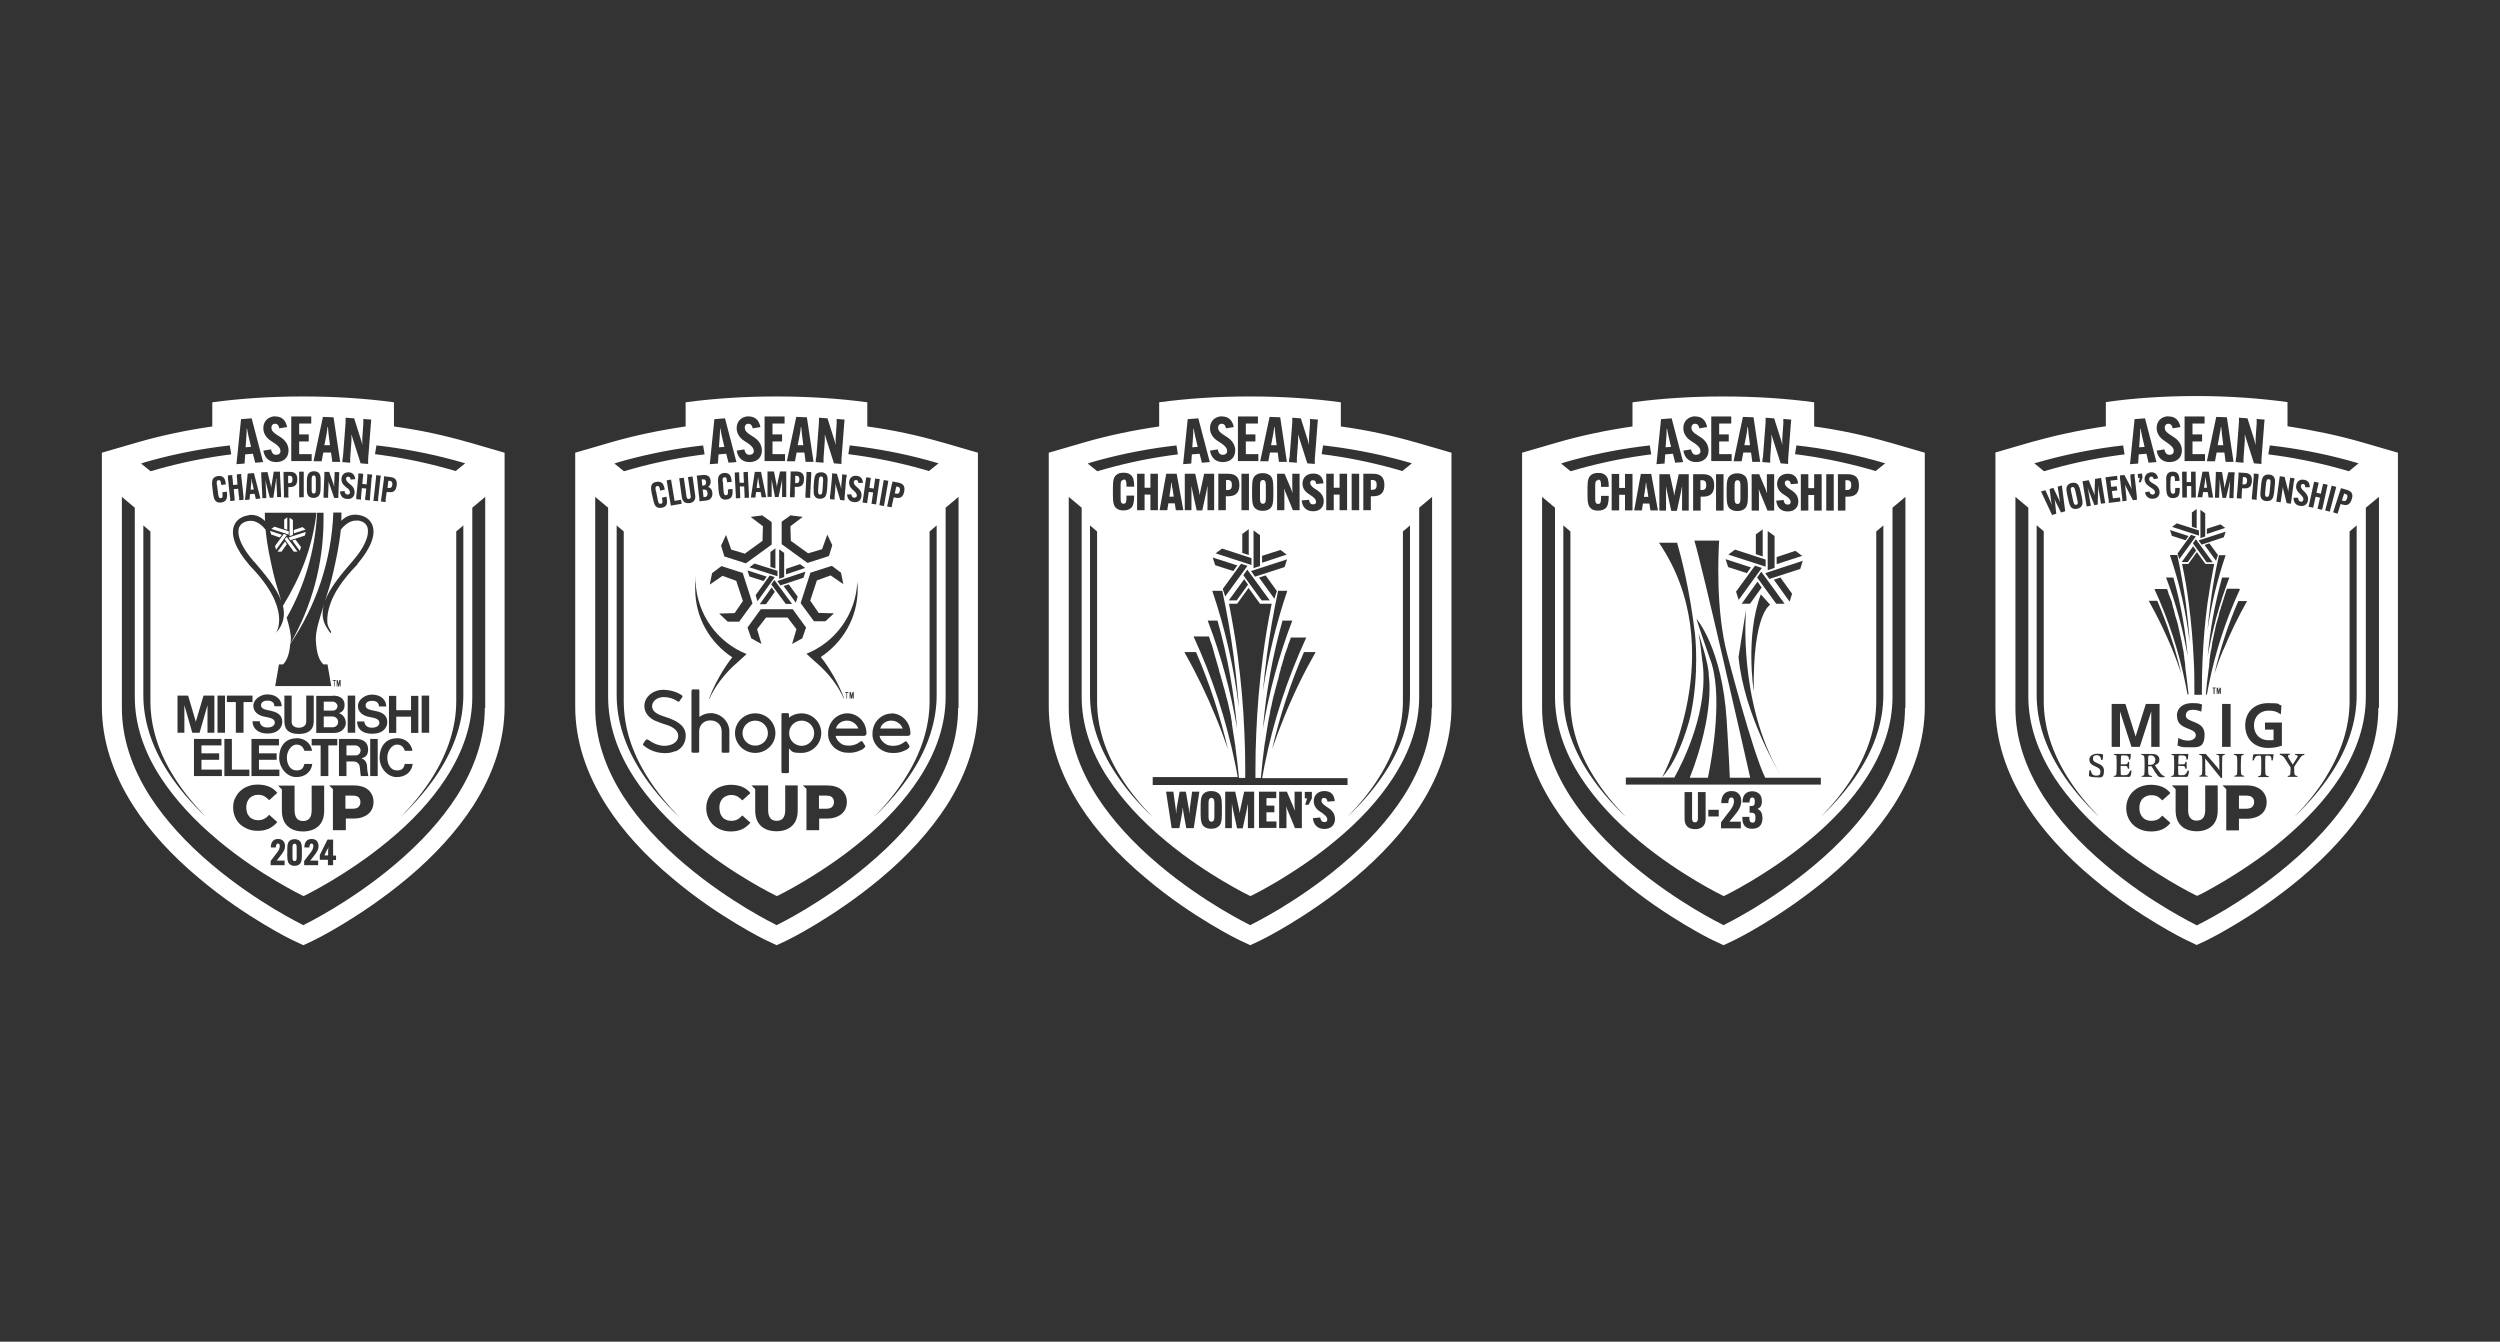 <?xml version="1.0" encoding="UTF-8"?><svg xmlns="http://www.w3.org/2000/svg" id="Ebene_1" version="1.1" viewBox="0 0 1200 644"><rect x="0" y="0" width="1200" height="644" fill="#333333" stroke="none"/><defs><style> .st0 { fill: #fff; } </style></defs><g><polygon class="st0" points="139.4 259.3 146.3 257.1 146.8 255.3 138.5 258 139.4 259.3"/><polygon class="st0" points="140.3 259.5 143.9 264.4 144.5 262.6 141.8 259 140.3 259.5"/><polygon class="st0" points="145.2 253 141 254.4 141 256 146.7 254.2 145.2 253"/><polygon class="st0" points="136.7 258.9 141 264.8 142.8 264.8 137.6 257.7 136.7 258.9"/><path class="st0" d="M171.3,249.9c-3.2-.3-6,2.2-7.7,4.3-.8,7.9-2.4,15-3.6,20.3-1.1,5-2.6,9.7-4,14,2.3-6.4,7.9-13,13.2-19.1l.4-.5c8.2-9.6,7.2-14.6,6.7-16-.7-1.8-2.4-2.9-5-3.1h0Z"/><path class="st0" d="M187,230.8h-.6c0,0-.4,3.4-.4,3.4h.6c1.2.2,1.5-.5,1.7-1.4h0c.1-1,0-1.8-1.2-2Z"/><polygon class="st0" points="136.2 256.3 132 262.1 132.5 263.9 137.7 256.8 136.2 256.3"/><polygon class="st0" points="134.3 258 135.3 256.7 129.6 254.8 130.2 256.6 134.3 258"/><path class="st0" d="M122,269.6c5.1,6,10.6,12.4,13,18.8-1.3-4.3-2.8-8.9-3.9-13.7-1.2-5.4-2.9-12.5-3.6-20.4-1.7-2.2-4.5-4.6-7.7-4.3-2.6.3-4.2,1.3-5,3.1-.6,1.4-1.5,6.4,6.7,16l.4.5h0Z"/><path class="st0" d="M172.1,387.3c.6-.6.9-1.3.9-2.3s-.3-1.7-.9-2.3-1.6-.8-2.9-.8h-3.4v6.3h3.4c1.3,0,2.2-.3,2.9-.8h0Z"/><path class="st0" d="M121,231.7c-.1-.6-.3-1.4-.3-1.8h-.1c0,.4,0,1.2,0,1.8l-.3,3.3h1.5c0-.1-.7-3.3-.7-3.3Z"/><polygon class="st0" points="140.6 249.6 139 248.5 139 257.3 140.6 256.8 140.6 249.6"/><polygon class="st0" points="138.6 255 131.7 252.8 130.2 253.9 138.6 256.6 138.6 255"/><polygon class="st0" points="137.9 248.3 136.4 249.4 136.4 253.8 137.9 254.3 137.9 248.3"/><path class="st0" d="M157.7,208.1c-.1-1-.2-2.4-.3-3.1h-.2c0,.7-.3,2.1-.4,3.1l-1.1,5.6h2.7c0,0-.7-5.5-.7-5.5Z"/><path class="st0" d="M157,407.8l-1.3,2.8h1.8v-1.8c0-.8.1-2,.2-2.4h0c-.1.4-.3.9-.5,1.3h0Z"/><path class="st0" d="M141.4,405c-1,0-1,.9-1,2.1v4.1c0,1.2,0,2.1,1,2.1s1-.9,1-2.1v-4.1c0-1.2,0-2.1-1-2.1Z"/><path class="st0" d="M119.2,208.9c-.2-1-.5-2.3-.6-3.1h-.2c0,.8,0,2.1-.1,3.2l-.4,5.7,2.6-.2-1.3-5.5h0Z"/><path class="st0" d="M155.4,341.1h4.3c1.5,0,2.3-1.2,2.3-2.2s-1.1-2.1-2.1-2.1h-4.5s0,4.3,0,4.3Z"/><path class="st0" d="M159.6,343.9h-4.2v5.2h4.2c1.6,0,2.7-1.1,2.7-2.6s-1.3-2.6-2.8-2.6Z"/><polygon class="st0" points="133.2 264.8 135.1 264.8 137.7 261.2 136.8 259.9 133.2 264.8"/><path class="st0" d="M139,231.9c1.2,0,1.4-.8,1.4-1.8h0c0-1-.3-1.8-1.5-1.7h-.6v3.5h.7Z"/><path class="st0" d="M224.9,212.3c-11.4-3.3-23.4-5.9-35.8-7.6v-11.6c-13.2-1.8-27.9-2.8-43.6-2.8s-30.4,1-43.6,2.8v11.6c-12.4,1.8-24.4,4.3-35.8,7.6l-17.2,5v121.8c0,16.1,5.1,32.1,15.1,47.7,7.7,12,18.3,23.7,31.6,34.8,11.6,9.8,23.1,17.3,30.8,21.9,8.1,4.9,13.6,7.6,14.3,7.9l4.9,2.3,4.9-2.3c.6-.3,6.1-3,14.2-7.9,7.6-4.6,19.2-12.2,30.8-21.9,13.3-11.1,23.9-22.9,31.6-34.8,10-15.6,15.1-31.7,15.1-47.7v-121.8l-17.2-5h0ZM180.8,213.8c1.6.2,3.3.4,4.9.6,12.7,1.7,25,4.3,36.6,7.7l1,.3-4.6,3.7c-11.1-3.3-22.8-5.9-34.9-7.6-1.3-.2-2.6-.3-3.8-.5l.7-4.3h0ZM159.9,415.3h-2.5v-2.6h-3.9v-2.3l3.7-7.4h2.7v7.7h1.4v2.1h-1.4v2.6h0ZM152.7,413.1v2.2h-6.7v-2l2.2-2.9c1.5-1.8,2.2-3,2.2-4.2h0c0-.9-.3-1.3-.9-1.3s-1,.7-1,1.9h-2.4c0-2.8,1.4-4.1,3.5-4.1s3.3,1.4,3.3,3.4h0c0,1.8-.9,3.1-2.5,5.1l-1.5,1.9h3.9,0ZM145.5,399.1c-3.2,0-5.7-.9-7.5-2.6-1.8-1.7-2.7-4.2-2.7-7.4v-10.2l-1.8-1.8h7.9v11.8c0,1.8.4,3.1,1.1,4,.7.8,1.7,1.2,3,1.2s2.3-.4,3-1.2c.7-.8,1.1-2.1,1.1-4v-11.8h6v12c0,3.2-.9,5.7-2.7,7.4-1.8,1.7-4.3,2.6-7.5,2.6h0ZM144.9,407.7v3c0,2.4-.3,3.4-1.1,4.1-.6.5-1.4.8-2.4.8s-1.8-.3-2.4-.8c-.8-.7-1.1-1.7-1.1-4.1v-3c0-2.4.3-3.4,1.1-4.1.6-.5,1.4-.8,2.4-.8s1.8.3,2.4.8c.8.7,1.1,1.7,1.1,4.1ZM136.6,413.1v2.2h-6.7v-2l2.2-2.9c1.5-1.8,2.2-3,2.2-4.2h0c0-.9-.3-1.3-.9-1.3s-1,.7-1,1.9h-2.4c0-2.8,1.4-4.1,3.5-4.1s3.3,1.4,3.3,3.4h0c0,1.8-.9,3.1-2.5,5.1l-1.5,1.9h3.9,0ZM83.7,373.2c4,6.4,9.1,12.7,15.1,18.9-7.3-6.9-13.3-14.1-18-21.3-8-12.3-12-24.8-12-37.2v-81.4l3.4,2.9v81.4c0,12.3,3.8,24.6,11.5,36.7ZM104.2,232.9l.5,4.1c.2,1.3.3,2.2,1.3,2.1,1.1-.1.9-1.1.7-2.8h0l2.2-.3h0c.3,2.5,0,3.5-.6,4.2-.5.5-1.2.9-2.1,1-.9.1-1.7,0-2.3-.4-.8-.5-1.3-1.4-1.6-3.9l-.4-3.2c-.3-2.5,0-3.5.6-4.2.5-.5,1.2-.9,2.1-1,.9-.1,1.7,0,2.3.4.8.5,1.3,1.4,1.5,3.6h0l-2.2.3h0c-.2-1.5-.3-2.5-1.3-2.3-1.1.1-.9,1.1-.8,2.4h0ZM119.5,247.2c3.5-.4,6,1.2,7.7,2.9,0-1.3-.1-2.7-.1-4h24.8c-1.9,16.6-7.6,30.8-15.9,44.4,0,.1-.1.1-.2.2,1.1,4.5.4,9-3.4,13.2,0,0,8.2-11.2-12.5-32.4l-.4-.5c-6.3-7.4-9-14.1-7.1-18.8,1.1-2.7,3.7-4.5,7.2-4.9ZM117.6,239.8l1.3-12.5,3-.2,3.1,12.2-2.2.2-.6-2.5-2.2.2-.2,2.6s-2.3.2-2.3.2ZM132.5,230h0c0,.4,0,1.1-.2,1.6l-1.1,7.3h-1.7c0,0-1.8-7.1-1.8-7.1-.1-.5-.2-1.2-.3-1.6h0c0,.4.1,1.1.1,1.6l.3,6v1.3c0,0-1.9,0-1.9,0v-1.3c0,0-.5-9.8-.5-9.8v-1.3c0,0,3-.1,3-.1l1.5,6.1c.1.4.2,1.2.3,1.6h0c0-.5,0-1.2.2-1.7l1-6.2h3c0-.1,0,1.1,0,1.1l.5,9.8v1.3c0,0-1.9,0-1.9,0v-1.3c0,0-.3-6-.3-6,0-.5,0-1.2,0-1.6ZM145.8,237.4v1.3h-2.2v-12.3h2.2v11.1ZM160.4,232.1l.2-4.2v-1.3h2.2c0,0,0,1.3,0,1.3l-.4,9.8v1.3h-2c0,0-2.2-6.4-2.2-6.4-.3-.7-.4-1.1-.5-1.5h0c0,.4,0,1.1,0,1.6l-.2,4.9v1.3h-2.2c0,0,0-1.3,0-1.3l.4-9.8v-1.3h2.3c0,0,2,5.7,2,5.7.2.7.3,1.1.4,1.5h0c0-.4,0-1.1,0-1.6h0ZM155.3,246.1c0,1,0,2,0,3,0,21.7-5.7,42-15.8,59.6,0-.4,0-.9.1-1.4.2-2.8-.7-6.5-2-10.8,8.5-15,13.7-32.1,14.6-50.4h3,0ZM153.9,231v3.2c0,2.5-.5,3.5-1.2,4.1-.6.4-1.3.7-2.2.7s-1.7-.3-2.2-.7c-.7-.6-1.1-1.6-1-4.1v-3.2c0-2.5.5-3.5,1.2-4.1.5-.4,1.3-.7,2.2-.7s1.7.3,2.2.7c.7.6,1.1,1.6,1,4.1h0ZM130.4,341.3c3.3.7,5.1,2.4,5.1,5.2s-2.2,5.6-7.1,5.6-7.2-2.8-7.2-5.9h3.5c0,1.6,1.2,3,3.6,3s3.6-1.1,3.6-2.3c0-1.7-1.6-2.3-4.5-2.8-3.6-.6-5.8-2.5-5.8-5.4s3.4-5.4,6.7-5.4c4.7,0,6.9,2.9,6.9,5.7h-3.5c0-1.7-1.2-2.7-3.2-2.7s-3.2.8-3.2,2.2c0,2,2.2,2.1,5.3,2.8ZM143.5,349.3c2.2,0,3.5-1.3,3.5-2.8v-12.6h3.6v12.3c0,4-2.5,6.1-7.1,6.1s-7-1.8-7-6.1v-12.3h3.5v12.6c0,1.3.8,2.8,3.5,2.8ZM160.7,329.5h-.4v-2.7h-.6v-.4h1.5v.4h-.6v2.7h0ZM159.9,333.9c3.6,0,5.5,1.8,5.5,4.4s-1.3,3.6-2.8,4c1.8.4,3.4,2.4,3.4,4.7s-2,4.8-5.4,4.8h-8.8v-17.8h8ZM161.5,326.4h.6l.4,1.8s0,.3,0,.4h0s0-.3,0-.4l.4-1.8h.6v3.1h-.4v-2.3h0s0,.3,0,.4l-.4,2h-.3l-.4-2s0-.3,0-.4h0v2.3h-.4v-2.8s0-.3,0-.3ZM170.9,354.7c3.6,0,5.8,1.8,5.8,5s-1.6,3.8-3.2,4.3c1.3.5,2.5,1.4,2.7,3.8,0,1.4.3,3.3.6,4.7h-3.6c-.3-1.3-.3-3.4-.6-4.8-.3-1.3-1.3-2.2-3.2-2.2h-3.1v7h-3.6v-17.8h8.1ZM166.9,351.7v-17.8h3.6v17.8h-3.6ZM153.9,354.7h8v3.1h-4.3v14.7h-3.7v-14.7h-4.3v-3.1s4.3,0,4.3,0ZM142.2,354.3c4.3,0,7,2.6,7.6,6.1h-3.7c-.5-1.7-1.6-3-3.8-3s-4.6,2.8-4.6,6.2,1.7,6.2,4.6,6.2,3.3-1.4,3.8-3.1h3.8c-.5,3.8-3.4,6.3-7.7,6.3s-8.2-4.2-8.2-9.3,2.7-9.3,8.2-9.3ZM132.8,361.6v3.1h-8.5v4.7h9.8v3.1h-13.4v-17.8h13.2v3.1h-9.6v3.8h8.5ZM113.2,333.9h8v3.1h-4.3v14.7h-3.7v-14.7h-4.3v-3.1h4.3ZM102.9,333.9v17.8h-3.3v-13.2l-3.8,13.2h-3.5l-3.8-13.2v13.2h-3.3v-17.8h5.1l3.7,12.5,3.7-12.5h5.1ZM96.7,372.5h-3.6v-17.8h13.2v3.1h-9.6v3.8h8.5v3.1h-8.5v4.7h9.8v3.1h-9.8ZM104.4,351.7v-17.8h3.6v17.8h-3.6ZM107.7,369.4v-14.7h3.6v14.7h8.4v3.1h-12v-3.1h0ZM112.8,383.3c.6-1.4,1.4-2.6,2.5-3.6s2.3-1.8,3.8-2.3c1.4-.6,3-.8,4.7-.8s3.8.3,5.4,1,2.9,1.7,3.9,3l-3.9,3.5c-.7-.8-1.5-1.4-2.3-1.9-.8-.4-1.8-.7-2.8-.7s-1.7.1-2.4.4-1.4.7-1.9,1.2c-.5.6-.9,1.2-1.2,2-.3.8-.4,1.6-.4,2.5s.2,1.8.4,2.5.7,1.4,1.2,2c.5.6,1.2.9,1.9,1.2.7.3,1.6.4,2.4.4s1.9-.2,2.8-.7c.8-.4,1.6-1.1,2.3-1.9l3.9,3.5c-1.1,1.3-2.4,2.3-3.9,3.1-1.6.7-3.3,1.1-5.4,1.1s-3.3-.3-4.7-.8c-1.4-.6-2.7-1.3-3.8-2.3s-1.9-2.2-2.5-3.6c-.6-1.4-.9-2.9-.9-4.5s.3-3.2.9-4.5h0ZM159.8,398.6v-19.8l-1.8-1.8h11.7c2,0,3.7.3,5.1.9,1.4.6,2.6,1.6,3.3,2.8.8,1.2,1.2,2.6,1.2,4.2s-.4,3.1-1.2,4.3c-.8,1.2-1.9,2.1-3.3,2.7-1.4.7-3.1,1-5.1,1h-3.7v5.6h-6.1,0ZM177.7,372.5v-17.8h3.6v17.8h-3.6ZM178.6,352.2c-5.2,0-7.2-2.8-7.2-5.9h3.5c0,1.6,1.2,3,3.6,3s3.6-1.1,3.6-2.3c0-1.7-1.6-2.3-4.5-2.8-3.6-.6-5.8-2.5-5.8-5.4s3.4-5.4,6.7-5.4c4.7,0,6.9,2.9,6.9,5.7h-3.5c0-1.7-1.2-2.7-3.2-2.7s-3.2.8-3.2,2.2c0,2,2.2,2.1,5.3,2.8,3.3.7,5.1,2.4,5.1,5.2s-2.2,5.6-7.1,5.6ZM190.2,344v7.8h-3.5v-17.8h3.5v6.9h7.1v-6.9h3.5v17.8h-3.5v-7.8h-7.1ZM190.4,233h0c-.3,2.1-1.1,3.6-3.9,3.2h-.9c0-.1-.5,3.6-.5,3.6v1.2c-.1,0-2.3-.3-2.3-.3l.2-1.2,1.3-9.7v-1.2c.1,0,3.2.4,3.2.4,2.7.3,3.2,2.1,2.9,4.1h0ZM190.4,354.3c4.3,0,7,2.6,7.6,6.1h-3.7c-.5-1.7-1.6-3-3.8-3s-4.6,2.8-4.6,6.2,1.7,6.2,4.6,6.2,3.3-1.4,3.8-3.1h3.8c-.5,3.8-3.4,6.3-7.7,6.3s-8.2-4.2-8.2-9.3,2.8-9.3,8.2-9.3ZM207.5,373.2c7.6-12.1,11.5-24.4,11.5-36.7v-81.4l3.4-2.9v81.4c0,12.4-4,24.9-12,37.2-4.7,7.2-10.7,14.3-18,21.3,6-6.2,11.1-12.5,15.1-18.9ZM202.4,351.7v-17.8h3.6v17.8h-3.6ZM179.4,239.1l1.1-9.8v-1.2c.1,0,2.3.2,2.3.2l-.2,1.2-1.1,9.8v1.3c-.1,0-2.3-.2-2.3-.2l.2-1.2h0ZM171.6,270.8l-.4.5c-7,7.2-10.7,13.2-12.5,18.1-1.3,3.6-1.7,6.5-1.6,8.8,0,1.4.3,2.5,1.6,4.6.6,1,0,1,0,1-.2.1-1.2-1.4-1.6-2.1-2.5-3.7-2.7-7.5-1.6-11.5-2.2,7-4.1,12.9-3.9,17,.3,6.5,1.6,9.7,3.6,11.7h2l1.8,10.4h-26.9l1.8-10.4h2c1.7-1.8,3-4.6,3.4-9.8,12.3-18.1,19.8-39.7,20.7-63.1h3.9c0,1.3,0,2.7-.1,4,1.7-1.7,4.2-3.3,7.7-2.9,3.6.4,6.1,2.1,7.2,4.9,1.9,4.7-.9,11.4-7.2,18.8h0ZM178.4,229.1l-.8,9.8v1.3c0,0-2.3-.2-2.3-.2v-1.3c.1,0,.5-4.2.5-4.2l-2.1-.2-.4,4.2v1.3c0,0-2.3-.2-2.3-.2v-1.3c.1,0,1-9.8,1-9.8v-1.3c0,0,2.3.2,2.3.2v1.3c-.1,0-.4,3.6-.4,3.6l2.1.2.3-3.6v-1.3c0,0,2.3.2,2.3.2v1.3ZM164.6,219.6l1.3-16.9v-2.2c.1,0,4.1.3,4.1.3l3.1,9.8c.4,1.1.6,1.9.7,2.7h.1c0-.8,0-1.9,0-2.8l.5-7.2v-2.2c.1,0,3.8.3,3.8.3l-.2,2.2-1.3,16.9v2.2c-.1,0-3.6-.3-3.6-.3l-3.5-11c-.4-1.1-.6-1.9-.8-2.7h-.1c0,.8,0,1.9,0,2.8l-.6,8.4v2.2c-.1,0-3.8-.3-3.8-.3l.2-2.2h0ZM166.7,234.3l-1.1-.9c-1.3-1.1-1.8-2.3-1.7-3.6.1-1.9,1.5-3.2,3.5-3.1,1.9.1,2.9,1.3,3.1,3.3l-2.2.2c0-.8-.4-1.3-1.1-1.4-.7,0-1.1.4-1.1,1,0,.8.5,1.4,1.3,2.1l1.1.9c1.2,1,1.8,2.3,1.7,3.7-.1,2-1.5,3.2-3.6,3-2.1-.1-3.2-1.4-3.4-3.6l2.2-.2c.1,1.2.6,1.6,1.4,1.7.7,0,1.2-.4,1.2-1,0-.7-.4-1.4-1.3-2.2h0ZM154.9,200.1l5.2.2,3.2,21.4h-3.8c0-.1-.6-4.5-.6-4.5h-3.7c0-.1-.8,4.2-.8,4.2h-3.9c0-.1,4.5-21.3,4.5-21.3h0ZM149.4,200v3.3h-5.8v5.2h4.6v3.4h-4.6v6.1h6v3.3h-9.8s0-2.2,0-2.2v-17s0-2.2,0-2.2h9.6ZM142.7,230h0c0,2.1-.6,3.7-3.4,3.8h-.9v3.7c0,0,.1,1.3.1,1.3h-2.2v-1.2l-.2-9.8v-1.3c0,0,3.1,0,3.1,0,2.8,0,3.5,1.6,3.5,3.6ZM132,199.9c3.2-.1,5.2,1.8,5.8,5.1l-3.7.6c-.3-1.4-.9-2.2-2.1-2.2-1.1,0-1.8.9-1.7,2,0,1.3,1,2.3,2.6,3.3l2,1.3c2.3,1.6,3.5,3.6,3.6,6,.1,3.4-2.1,5.7-5.7,5.8-3.5.1-5.8-1.9-6.4-5.5l3.7-.6c.4,2,1.3,2.7,2.6,2.6s2-.8,1.9-1.9c0-1.2-.9-2.3-2.6-3.5l-2-1.3c-2.4-1.6-3.5-3.6-3.6-5.9-.1-3.3,2.1-5.7,5.6-5.9h0ZM115.6,201.2l5.2-.4,5.5,21-3.8.3-1.1-4.3-3.7.3-.3,4.4-3.9.3,2.2-21.6h0ZM111.6,229.2l.3,3.6,2.1-.2-.3-3.6v-1.3c-.1,0,2.1-.2,2.1-.2v1.3c.1,0,1.1,9.8,1.1,9.8v1.3c.1,0-2.1.2-2.1.2v-1.3c-.1,0-.5-4.2-.5-4.2l-2.1.2.4,4.2v1.3c.1,0-2.1.2-2.1.2v-1.3c-.1,0-1.1-9.8-1.1-9.8v-1.2c-.1,0,2.1-.2,2.1-.2v1.3c.1,0,.1,0,.1,0ZM68.8,222.1c11.6-3.4,23.9-6,36.6-7.7,1.6-.2,3.3-.4,4.9-.6l.7,4.3c-1.3.2-2.6.3-3.8.5-12.1,1.7-23.8,4.3-34.9,7.6l-4.6-3.7,1-.3h0ZM232.7,339.8c0,14.2-4.6,28.6-13.6,42.6-7.2,11.2-17.2,22.2-29.7,32.7-11.1,9.4-22.2,16.6-29.6,21.1-8,4.8-13.3,7.4-13.5,7.5l-.7.4h0l-.7-.4c-.2-.1-5.5-2.7-13.5-7.5-7.4-4.5-18.5-11.7-29.6-21.1-12.5-10.5-22.5-21.6-29.7-32.7-9-14-13.6-28.4-13.6-42.6v-101.3l6.2,5.2v90.8c0,13,4.2,26.2,12.7,39.1,6.7,10.2,15.9,20.3,27.6,30,10.3,8.6,20.6,15.2,27.5,19.3,7.4,4.4,12.3,6.8,12.5,6.9l.7.3.7-.3c.2-.1,5.1-2.5,12.5-6.9,6.8-4.1,17.2-10.7,27.5-19.3,11.7-9.6,20.9-19.7,27.6-30,8.4-12.9,12.7-26,12.7-39.1v-90.8l6.2-5.2v101.3h0Z"/><path class="st0" d="M166.3,362.6h4.5c1.5,0,2.3-1.4,2.3-2.4s-1-2.4-2.5-2.4h-4.3v4.9Z"/><path class="st0" d="M150.7,228.2c-1,0-1.1.9-1.1,2.2v4.2c0,1.3,0,2.2.9,2.3,1.1,0,1.1-.9,1.1-2.2v-4.2c0-1.3,0-2.2-1-2.3Z"/></g><g><path class="st0" d="M390.8,351.9c0-3.3-2.7-6-6-6s-6,2.6-6,5.9v.3c0,3.3,2.8,5.9,6,5.9s6-2.7,6-6h0Z"/><path class="st0" d="M384.9,208.1c-.1-1-.2-2.4-.3-3.1h-.2c0,.7-.3,2.1-.4,3.1l-1.1,5.6h2.7c0,0-.7-5.5-.7-5.5Z"/><path class="st0" d="M427.8,345.9c-2.5,0-4.6,1.5-5.3,3.8h10.8c-.8-2.2-3-3.8-5.4-3.8Z"/><path class="st0" d="M368.6,351.9c0-3.3-2.7-6-6.1-6s-6.1,2.7-6.1,6,2.7,6,6.1,6,6.1-2.7,6.1-6Z"/><path class="st0" d="M393.6,237.4c1.1,0,1.1-.9,1.2-2.2l.3-4.2c0-1.3.1-2.2-.9-2.3-1,0-1.1.9-1.2,2.2l-.3,4.2c0,1.3-.1,2.2.9,2.3h0Z"/><path class="st0" d="M431.9,235.6h0c.2-1,.1-1.8-1.1-2h-.6c0-.1-.7,3.3-.7,3.3h.6c1.2.4,1.6-.3,1.8-1.3h0Z"/><path class="st0" d="M406.5,345.9c-2.5,0-4.6,1.5-5.3,3.8h10.8c-.8-2.2-3-3.8-5.4-3.8Z"/><path class="st0" d="M399.4,387.3c.6-.6.9-1.3.9-2.3s-.3-1.7-.9-2.3-1.6-.8-2.9-.8h-3.4v6.3h3.4c1.3,0,2.2-.3,2.9-.8h0Z"/><path class="st0" d="M364.2,231c-.1-.6-.2-1.4-.3-1.8h-.1c0,.4,0,1.2-.2,1.8l-.4,3.2h1.5l-.6-3.3h0Z"/><path class="st0" d="M383.7,230.2h0c0-1-.2-1.8-1.4-1.8h-.6v3.5c-.1,0,.5,0,.5,0,1.2,0,1.5-.7,1.5-1.7Z"/><path class="st0" d="M337.4,230.1h-.6c0,0,.3,3,.3,3h.6c1-.2,1.3-.9,1.2-1.8h0c-.1-.9-.6-1.3-1.5-1.2h0Z"/><path class="st0" d="M346.4,208.9c-.2-1-.5-2.3-.6-3.1h-.2c0,.8,0,2.1-.1,3.2l-.4,5.7,2.6-.2-1.3-5.5h0Z"/><path class="st0" d="M452.1,212.3c-11.4-3.3-23.4-5.9-35.8-7.6v-11.6c-13.2-1.8-27.9-2.8-43.6-2.8s-30.4,1-43.6,2.8v11.6c-12.4,1.8-24.4,4.3-35.8,7.6l-17.2,5v121.8c0,16.1,5.1,32.1,15.1,47.7,7.7,12,18.3,23.7,31.6,34.8,11.6,9.8,23.1,17.3,30.8,21.9,8.1,4.9,13.6,7.6,14.3,7.9l4.9,2.3,4.9-2.3c.6-.3,6.1-3,14.2-7.9,7.6-4.6,19.2-12.2,30.8-21.9,13.3-11.1,23.9-22.9,31.6-34.8,10-15.6,15.1-31.7,15.1-47.7v-121.8l-17.2-5h0ZM408,213.8c1.6.2,3.3.4,4.9.6,12.7,1.7,25,4.3,36.6,7.7l1,.3-4.6,3.7c-11.1-3.3-22.8-5.9-34.9-7.6-1.3-.2-2.6-.3-3.8-.5l.7-4.3h0ZM417,236.1l-.6,4.2-.2,1.2-2.2-.3.2-1.2,1.4-9.7.2-1.2,2.2.3-.2,1.2-.5,3.6,2.1.3.5-3.6.2-1.2,2.2.3-.2,1.2-1.4,9.7-.2,1.2-2.2-.3.2-1.2.6-4.2-2.1-.3h0ZM404.1,357.2c.4.2.9.4,1.4.5,2.4.5,5.2.1,7.4-1.7,0,0,0,0,.2-.1.4-.3.6-.2.9.1,0,0,.4.6,1.1,1.7.3.5.3.7-.2,1.2,0,0,0,0-.1.1-.1,0-.2.2-.3.3-.4.3-.8.6-1.4.8-2,1-4.5,1.5-7.4,1.1-.1,0-.2,0-.2,0h-.2c-2.1-.4-4.1-1.4-5.5-3h0c-1.3-1.4-2.1-3.1-2.3-5h0c0-.5,0-.9,0-1.3,0-5.2,4.1-9.5,9.2-9.5s9.2,4.3,9.2,9.5h0v.2c0,.6-.5,1.1-1.1,1.1h-13.7c.3,1.7,1.6,3.2,3.2,4.1h0ZM385.2,377h11.7c2,0,3.7.3,5.1.9,1.4.6,2.6,1.6,3.3,2.8.8,1.2,1.2,2.6,1.2,4.2s-.4,3.1-1.2,4.3c-.8,1.2-1.9,2.1-3.3,2.7-1.4.7-3.1,1-5.1,1h-3.7v5.6h-6.1v-19.8l-1.8-1.8h0ZM360.8,377h7.9v11.8c0,1.8.4,3.1,1.1,4,.7.8,1.7,1.2,3,1.2s2.3-.4,3-1.2c.7-.8,1.1-2.1,1.1-4v-11.8h6v12c0,3.2-.9,5.7-2.7,7.4-1.8,1.7-4.3,2.6-7.5,2.6s-5.7-.9-7.5-2.6c-1.8-1.7-2.7-4.2-2.7-7.4v-10.2l-1.8-1.8h0ZM345.7,390.4c.3.8.7,1.4,1.2,2,.5.6,1.2.9,1.9,1.2s1.6.4,2.4.4,1.9-.2,2.8-.7c.8-.4,1.6-1.1,2.3-1.9l3.9,3.5c-1.1,1.3-2.4,2.3-3.9,3.1-1.6.7-3.3,1.1-5.4,1.1s-3.3-.3-4.7-.8-2.7-1.3-3.8-2.3-1.9-2.2-2.5-3.6c-.6-1.4-.9-2.9-.9-4.5s.3-3.2.9-4.5c.6-1.4,1.4-2.6,2.5-3.6,1.1-1,2.3-1.8,3.8-2.3s3-.8,4.7-.8,3.8.3,5.4,1c1.6.7,2.9,1.7,3.9,3l-3.9,3.5c-.7-.8-1.5-1.4-2.3-1.9-.8-.4-1.8-.7-2.8-.7s-1.7.1-2.4.4-1.4.7-1.9,1.2c-.5.6-.9,1.2-1.2,2-.3.8-.4,1.6-.4,2.5s.2,1.8.4,2.5h0ZM310.9,373.2c4,6.4,9.1,12.7,15.1,18.9-7.3-6.9-13.3-14.1-18-21.3-8-12.3-12-24.8-12-37.2v-81.4l3.4,2.9v81.4c0,12.3,3.8,24.6,11.5,36.7ZM324.2,360.5c-1.5.7-3.6,1.1-5.2,1-2.5,0-4.9-.6-7.1-1.7-.8-.4-2-1.2-2.9-1.9h0c-.4-.4-.5-.6-.2-1,0-.1.2-.3.5-.8.3-.4.6-.8.6-.8.3-.5.7-.5,1.2-.2,0,0,0,0,.2.1.1,0,.2.1.2.1,2.3,1.7,4.9,2.7,7.5,2.7,3.6-.1,6.1-1.7,6.5-4.1.4-2.6-1.7-4.9-6-6.1-1.5-.4-4.7-1.7-5.6-2.1-3.2-1.8-4.7-4.2-4.6-7.2.3-4.2,4.1-7.3,8.9-7.4,2.1,0,4.3.4,6.4,1.2.7.3,2.1,1,2.5,1.3.6.4.6.7.3,1.2,0,0-.2.3-.6.8h0c-.4.6-.5.7-.5.8-.3.4-.6.6-1.1.2-2.1-1.4-4.3-2-6.8-2-3,.1-5.3,1.9-5.4,4.3,0,2.2,1.7,3.7,5.4,4.9,8,2.4,11.2,5.4,10.7,10.3-.3,3-2.1,5.4-4.9,6.6h0ZM314.9,235.7l.8,4.1c.3,1.3.4,2.2,1.5,2,1.1-.2.9-1.1.5-2.9h0l2.2-.5h0c.5,2.5.3,3.5-.2,4.2-.4.6-1.1.9-2,1.1s-1.7.1-2.3-.2c-.8-.4-1.4-1.3-1.9-3.8l-.7-3.1c-.5-2.5-.3-3.5.2-4.2.4-.6,1.1-.9,2-1.1.9-.2,1.7,0,2.3.2.8.4,1.4,1.3,1.8,3.5h0l-2.2.5h0c-.3-1.5-.5-2.4-1.5-2.2-1,.2-.8,1.2-.6,2.4h0ZM319.9,230.6l2.2-.4.2,1.2,1.5,9,3.1-.5.3,1.9-5.2.9-.2-1.2-1.6-9.7-.2-1.2h0ZM327.3,238.7l-1.1-7.9-.2-1.2,2.2-.3.2,1.2,1.1,7.7c.1.9.4,1.4,1.2,1.3.8-.1,1-.7.8-1.6l-1.1-7.7-.2-1.2,2.2-.3.2,1.2,1.1,7.9c.3,2.1-.8,3.5-2.8,3.7s-3.3-.7-3.6-2.8h0ZM332,331.6c0-.5.1-.7.7-.7h2.3c.5,0,.7.2.7.7v12.5c1.6-1.1,3.4-1.8,5.4-1.8,4.9,0,9,4,9,8.8v9.5c0,.6-.1.7-.7.7h-2.3c-.6,0-.7-.1-.7-.7v-9.5c0-3.3-2.4-5.3-5.4-5.3s-5.4,2-5.4,5.3v9.5c0,.5-.2.7-.7.7h-2.3c-.5,0-.7-.2-.7-.7v-29h0ZM347,231.3l.3,4.2c.1,1.3.2,2.2,1.2,2.2s1-1,.9-2.8h0l2.2-.2h0c.2,2.5-.1,3.5-.8,4.2-.5.5-1.2.8-2.2.9s-1.7-.1-2.3-.6c-.7-.6-1.2-1.5-1.4-4l-.2-3.2c-.2-2.5.1-3.5.8-4.1.5-.5,1.2-.8,2.2-.9,1,0,1.7.2,2.2.6.7.6,1.2,1.5,1.3,3.7h0l-2.2.2h0c-.1-1.5-.2-2.5-1.2-2.4-1.1,0-1,1.1-.9,2.3h0ZM356.9,227.9v-1.3c0,0,2.1-.1,2.1-.1v1.3c0,0,.5,9.8.5,9.8v1.3c0,0-2.1.1-2.1.1v-1.3c0,0-.2-4.2-.2-4.2h-2.1c0,.1.2,4.3.2,4.3v1.3c0,0-2.1.1-2.1.1v-1.3c0,0-.5-9.8-.5-9.8v-1.3c0,0,2.1-.1,2.1-.1v1.3c0,0,.2,3.7.2,3.7h2.1c0-.1-.2-3.8-.2-3.8h0ZM357.7,265.6l8.3-6,.2-7-5.9-4.5,5.6-.7,4.5,3.2v10.8l-12.4,9-10.3-3.3-1.6-5.2,2.4-5.1,2.5,7,6.7,2h0ZM360.4,238.9l1.9-12.4h3c0,0,2.5,12.2,2.5,12.2h-2.2c0,0-.5-2.5-.5-2.5h-2.2c0,0-.3,2.6-.3,2.6h-2.3c0,0,0,0,0,0ZM368.5,226.3h3l1.2,6.1c.1.5.2,1.2.2,1.6h0c0-.5.1-1.2.2-1.6l1.3-6.1h3v12.3h-2v-7.2c0-.5,0-1.2,0-1.6h0c0,.4-.1,1.1-.2,1.6l-1.5,7.2h-1.7l-1.4-7.3c-.1-.5-.2-1.2-.2-1.6h0c0,.4,0,1.1,0,1.6v7.2h-2v-12.3h0ZM379.7,247.4l5.6.7-5.9,4.5.2,7,8.3,6,6.7-2,2.5-7,2.4,5.1-1.6,5.2-10.3,3.3-12.4-9v-10.8s4.5-3.2,4.5-3.2ZM379.2,238.7v-1.3c0,0,.3-9.8.3-9.8v-1.3h3.1c2.8.2,3.4,1.8,3.3,3.8h0c0,2.1-.8,3.7-3.5,3.6h-.9v3.7c-.1,0-.1,1.3-.1,1.3h-2.2c0,0,0,0,0,0ZM386.6,238.9v-1.3c0,0,.5-9.8.5-9.8v-1.3c0,0,2.3.1,2.3.1v1.3c0,0-.5,9.8-.5,9.8v1.3s-2.3-.1-2.3-.1ZM409.7,335.3h-.4v-2.3h0s0,.3,0,.4l-.4,2h-.3l-.4-2s0-.3,0-.4h0v2.3h-.4v-3.1h.6l.4,1.8s0,.3,0,.4h0s0-.3,0-.4l.4-1.8h.6v3.1h0ZM394,315.4c1,1.1,7.4,9.5,11.2,19.9h-.2c-2.3-5.2-6.5-11.7-14.2-18.1h0c-.5-.5-3.1-2.9-3.7-3.4,13.8-5.5,23.7-18.8,24.4-34.5h0c.1,1.1.2,2.2.2,3.4,0,13.7-7.1,25.7-17.8,32.7h0ZM406.7,335.3h-.4v-2.7h-.6v-.4h1.5v.4h-.6v2.7h0ZM392.9,294.2l7.4.2-4.1,3.8h-5.5c0,0-6.4-8.7-6.4-8.7l4.7-14.6,10.3-3.3,4.4,3.3,1.1,5.5-6.1-4.2-6.6,2.4-3.2,9.7,4,5.8h0ZM377.9,296.4h-10.2l-4.3,5.6,2.1,7.1-4.9-2.7-1.8-5.2,6.4-8.8h15.3l6.4,8.8-1.8,5.2-4.9,2.7,2.1-7.1-4.3-5.6ZM373.2,274v2.6l-13.5-4.3,2.5-1.8,11,3.5ZM369.7,265l2.5-1.8v9.7c0,0-2.4-.8-2.4-.8v-7.1h0ZM386.6,274.4l-.9,2.9-11.1,3.7-1.5-2.1s13.5-4.5,13.5-4.5ZM373.9,263.6l2.5,1.8v11.6c0,0-2.4.8-2.4.8v-14.2c0,0,0,0,0,0ZM377.2,273.1l6.8-2.3,2.5,1.8-9.2,3.1v-2.6ZM370.2,280.5l1.5-2.1,8.5,11.5h-3l-7-9.4h0ZM371.9,284.1l-4.2,5.9h-3l5.7-8,1.5,2.1h0ZM376.1,281.3l2.5-.8,4.3,5.9-.9,2.9-5.8-7.9ZM368,276.8l-1.5,2.1-6.8-2.2-.9-2.9,9.3,3h0ZM369.4,276.2l2.5.8-8.3,11.6-.9-2.9,6.8-9.5h0ZM346.2,271.7l10.3,3.3,4.7,14.6-6.4,8.8h-5.5c0,0-4.1-3.9-4.1-3.9l7.4-.2,4-5.8-3.2-9.7-6.6-2.4-6.1,4.2,1.1-5.5,4.4-3.3h0ZM358.4,313.9c-.6.5-3.2,2.9-3.7,3.4h0c-7.6,6.4-11.8,12.9-14.2,18.1h-.2c3.9-10.4,10.2-18.8,11.2-19.9-10.7-7-17.8-19-17.8-32.7s0-2.3.2-3.4h0c.7,15.7,10.6,29,24.4,34.5h0ZM352.8,351.9c0-5.2,4.3-9.5,9.7-9.5s9.7,4.3,9.7,9.5-4.3,9.5-9.7,9.5-9.7-4.3-9.7-9.5ZM378.7,359.2v11.2c0,.5-.1.7-.7.7h-2.2c-.5,0-.7-.2-.7-.7v-27.4c0-.5.1-.7.7-.7h2.2c.5,0,.7.2.7.7v1.5c1.7-1.4,3.8-2.1,6-2.1,5.3,0,9.5,4.3,9.5,9.5s-4.3,9.5-9.5,9.5-4.3-.8-6-2.1h0ZM426.2,232l-1.7,9.7-.2,1.2-2.2-.4.2-1.2,1.7-9.7.2-1.2,2.2.4-.2,1.2ZM428.2,232.3l.2-1.2,3,.6c2.7.6,3,2.3,2.6,4.3h0c-.4,2-1.4,3.5-4.1,2.9l-.9-.2-.8,3.6-.2,1.2-2.2-.4.3-1.2,2-9.6h0ZM427.8,342.4c5.1,0,9.2,4.3,9.2,9.5h0v.2c0,.6-.5,1.1-1.1,1.1h-13.7c.3,1.7,1.6,3.2,3.2,4.1.4.2.9.4,1.4.5,2.4.5,5.2.1,7.4-1.7,0,0,0,0,.2-.1.4-.3.6-.2.9.1,0,0,.4.6,1.1,1.7.3.5.3.7-.2,1.2,0,0,0,0-.1.1-.1,0-.2.2-.3.3-.4.3-.8.6-1.4.8-2,1-4.5,1.5-7.4,1.1-.1,0-.2,0-.2,0h-.2c-2.1-.4-4.1-1.4-5.5-3h0c-1.3-1.4-2.1-3.1-2.3-5h0c0-.5,0-.9,0-1.3,0-5.2,4.1-9.5,9.2-9.5h0ZM434.7,373.2c7.6-12.1,11.5-24.4,11.5-36.7v-81.4l3.4-2.9v81.4c0,12.4-4,24.9-12,37.2-4.7,7.2-10.7,14.3-18,21.3,6-6.2,11.1-12.5,15.1-18.9ZM408.7,237.2c0,1.2.5,1.6,1.3,1.7.7,0,1.2-.3,1.3-.9,0-.7-.3-1.4-1.2-2.2l-1-.9c-1.2-1.2-1.7-2.4-1.5-3.7.2-1.9,1.7-3.1,3.7-2.8,1.9.2,2.8,1.5,2.9,3.4h-2.2c0-.8-.3-1.3-1-1.4-.7,0-1.1.3-1.2,1,0,.8.4,1.4,1.2,2.1l1,.9c1.2,1.1,1.7,2.4,1.5,3.8-.2,2-1.7,3.1-3.7,2.8-2-.2-3.1-1.6-3.2-3.7h2.2c0,0,0-.1,0-.1ZM406.2,229.1l-.8,9.8v1.3c0,0-2.1-.2-2.1-.2l-1.9-6.4c-.2-.7-.3-1.1-.4-1.6h0c0,.4,0,1.1,0,1.6l-.4,4.9v1.3c0,0-2.2-.2-2.2-.2v-1.3c.1,0,1-9.8,1-9.8v-1.3c0,0,2.3.2,2.3.2l1.7,5.7c.2.7.3,1.1.4,1.6h0c0-.4,0-1.1,0-1.6l.4-4.1v-1.3c0,0,2.2.2,2.2.2v1.3c-.1,0-.1,0-.1,0ZM391.8,219.6l1.3-16.9v-2.2c.1,0,4.1.3,4.1.3l3.1,9.8c.4,1.1.6,1.9.7,2.7h.1c0-.8,0-1.9,0-2.8l.5-7.2v-2.2c.1,0,3.8.3,3.8.3l-.2,2.2-1.3,16.9v2.2c-.1,0-3.6-.3-3.6-.3l-3.5-11c-.4-1.1-.6-1.9-.8-2.7h-.1c0,.8,0,1.9,0,2.8l-.6,8.4v2.2c-.1,0-3.8-.3-3.8-.3l.2-2.2h0ZM390.5,234.5l.2-3.2c.2-2.5.6-3.5,1.3-4,.6-.4,1.3-.6,2.2-.6.9,0,1.7.3,2.2.8.7.6,1,1.6.8,4.1l-.2,3.2c-.2,2.5-.6,3.5-1.3,4-.6.4-1.3.6-2.2.6-.9,0-1.6-.3-2.1-.8-.7-.7-1-1.6-.8-4.1h0ZM382.1,200.1l5.2.2,3.2,21.4h-3.8c0-.1-.6-4.5-.6-4.5h-3.7c0-.1-.8,4.2-.8,4.2h-3.9c0-.1,4.5-21.3,4.5-21.3h0ZM376.6,200v3.3h-5.8v5.2h4.6v3.4h-4.6v6.1h6v3.3h-9.8s0-2.2,0-2.2v-17s0-2.2,0-2.2h9.6ZM359.2,199.9c3.2-.1,5.2,1.8,5.8,5.1l-3.7.6c-.3-1.4-.9-2.2-2.1-2.2-1.1,0-1.8.9-1.7,2,0,1.3,1,2.3,2.6,3.3l2,1.3c2.3,1.6,3.5,3.6,3.6,6,.1,3.4-2.1,5.7-5.7,5.8-3.5.1-5.8-1.9-6.4-5.5l3.7-.6c.4,2,1.3,2.7,2.6,2.6s2-.8,1.9-1.9c0-1.2-.9-2.3-2.6-3.5l-2-1.3c-2.4-1.6-3.5-3.6-3.6-5.9-.1-3.3,2.1-5.7,5.6-5.9h0ZM342.8,201.2l5.2-.4,5.5,21-3.8.3-1.1-4.3-3.7.3-.3,4.4-3.9.3,2.2-21.6h0ZM341.1,230.9h0c.1,1.3-.3,2.2-1.2,2.8h0c1.1.4,1.9,1.3,2,2.6h0c.3,2.4-.9,3.8-3.2,4l-3,.3v-1.3c-.1,0-1.1-9.8-1.1-9.8l-.2-1.2,3-.3c2.3-.2,3.5.8,3.7,2.7h0ZM296,222.1c11.6-3.4,23.9-6,36.6-7.7,1.6-.2,3.3-.4,4.9-.6l.7,4.3c-1.3.2-2.6.3-3.8.5-12.1,1.7-23.8,4.3-34.9,7.6l-4.6-3.7,1-.3h0ZM459.9,339.8c0,14.2-4.6,28.6-13.6,42.6-7.2,11.2-17.2,22.2-29.7,32.7-11.1,9.4-22.2,16.6-29.6,21.1-8,4.8-13.3,7.4-13.5,7.5l-.7.4h0l-.7-.4c-.2-.1-5.5-2.7-13.5-7.5-7.4-4.5-18.5-11.7-29.6-21.1-12.5-10.5-22.5-21.6-29.7-32.7-9-14-13.6-28.4-13.6-42.6v-101.3l6.2,5.2v90.8c0,13,4.2,26.2,12.7,39.1,6.7,10.2,15.9,20.3,27.6,30,10.3,8.6,20.6,15.2,27.5,19.3,7.4,4.4,12.3,6.8,12.5,6.9l.7.3.7-.3c.2-.1,5.1-2.5,12.5-6.9,6.8-4.1,17.2-10.7,27.5-19.3,11.7-9.6,20.9-19.7,27.6-30,8.4-12.9,12.7-26,12.7-39.1v-90.8l6.2-5.2v101.3h0Z"/><path class="st0" d="M337.9,235h-.6c0,0,.4,3.6.4,3.6h.6c1.2-.2,1.4-.9,1.3-2h0c-.1-1.1-.6-1.7-1.7-1.6h0Z"/></g><g><path class="st0" d="M819,233v-.2c0-1.3-.4-2.3-2-2.3h-.8v4.7h.8c1.6,0,2-1,2-2.3Z"/><path class="st0" d="M834,230.5c-1.4,0-1.4,1.5-1.4,2.9v5.6c0,1.4,0,2.9,1.4,2.9s1.4-1.5,1.4-2.9v-5.6c0-1.4,0-2.9-1.4-2.9Z"/><path class="st0" d="M790.5,234.5c-.1-.9-.3-2.1-.3-2.7h-.2c0,.7-.2,1.8-.3,2.7l-.6,4h2.1l-.6-4h0Z"/><path class="st0" d="M839.3,208.1c-.1-1-.2-2.4-.3-3.1h-.2c0,.7-.3,2.1-.4,3.1l-1.1,5.6h2.7c0,0-.7-5.5-.7-5.5Z"/><path class="st0" d="M888.6,233v-.2c0-1.3-.4-2.3-2-2.3h-.8v4.7h.8c1.6,0,2-1,2-2.3Z"/><path class="st0" d="M800.8,208.9c-.2-1-.5-2.3-.6-3.1h-.2c0,.8,0,2.1-.1,3.2l-.4,5.7,2.6-.2-1.3-5.5h0Z"/><path class="st0" d="M906.6,212.3c-11.4-3.3-23.4-5.9-35.8-7.6v-11.6c-13.2-1.8-27.9-2.8-43.6-2.8s-30.4,1-43.6,2.8v11.6c-12.4,1.8-24.4,4.3-35.8,7.6l-17.2,5v121.8c0,16.1,5.1,32.1,15.1,47.7,7.7,12,18.3,23.7,31.6,34.8,11.6,9.8,23.1,17.3,30.8,21.9,8.1,4.9,13.6,7.6,14.3,7.9l4.9,2.3,4.9-2.3c.6-.3,6.1-3,14.2-7.9,7.6-4.6,19.2-12.2,30.8-21.9,13.3-11.1,23.9-22.9,31.6-34.8,10-15.6,15.1-31.7,15.1-47.7v-121.8l-17.2-5h0ZM862.4,213.8c1.6.2,3.3.4,4.9.6,12.7,1.7,25,4.3,36.6,7.7l1,.3-4.6,3.7c-11.1-3.3-22.8-5.9-34.9-7.6-1.3-.2-2.6-.3-3.8-.5l.7-4.3h0ZM841.2,394.9c1.4,0,1.4-1.3,1.4-2.5,0-1.8-.6-2.3-2.1-2.3h-.7v-3.2h.7c1.4,0,1.8-.4,1.8-2.1,0-.8,0-2-1.2-2s-1.3,1.3-1.3,2.4h0c0,0-3.4,0-3.4,0h0c0-2.5.7-3.6,1.5-4.3.8-.7,1.9-1.1,3.2-1.1s2.5.5,3.2,1.1c.9.8,1.4,2,1.4,3.7,0,2.2-.8,3.1-2.1,3.7h0c1.6.7,2.3,2,2.4,4.2,0,2.2-.6,3.4-1.5,4.2-.8.7-2,1.1-3.5,1.1s-2.6-.4-3.3-1.1c-.8-.7-1.4-1.9-1.4-4.6h0c0,0,3.4,0,3.4,0h0c0,1.4,0,2.7,1.3,2.7h0ZM780.4,376.5v-3.3h23.3c4.1-7.4,17.1-32.9,13.3-56.8,0,0-1-9.4-1.7-12.4,0,0,5.1,15,4.9,20.3,0,0,3.2,17.5-9.1,49h8.7c2-9.5,7.6-40.9.8-57.6,0,0-5.7-16.3-6.3-18.7,0,0,12.3,14,14.5,48.6,0,0,1.2,18.8,1.5,27.7h9.8c-3.7-16.4-22.8-100.6-26.8-113.8h11.9c-.4,6.4-1.7,33.1,3.8,54.3,0,0,12.1,46.9,18.3,59.5h26.7v3.3h-93.5ZM835.6,394.5v3.1h-9.5v-2.9l3.1-4.1c2.1-2.5,3.1-4.2,3.1-6h0c0-1.3-.4-1.8-1.3-1.8s-1.4.9-1.4,2.7h0c0,0-3.4,0-3.4,0h0c0-4,2-5.8,5-5.8s4.6,2,4.6,4.8h0c0,2.5-1.2,4.5-3.5,7.2l-2.2,2.7h5.5,0ZM825,388.7v3.2h-5v-3.2h5ZM808.5,380.2h3.7v12.5c0,1.3.3,2,1.4,2s1.4-.7,1.4-2v-12.5h3.7v12.9c0,3.2-1.9,4.9-5.1,4.9s-5-1.7-5-4.9v-12.8h0ZM765.3,373.2c4,6.4,9.1,12.7,15.1,18.9-7.3-6.9-13.3-14.1-18-21.3-8-12.3-12-24.8-12-37.2v-81.4l3.4,2.9v81.4c0,12.3,3.8,24.6,11.5,36.7h0ZM767.1,230.5c-1.4,0-1.4,1.3-1.4,2.9v5.6c0,1.6,0,2.9,1.4,2.9s1.4-1.3,1.4-3.7v-.2h3.7c0,3.4-.5,5.1-1.6,6-.8.7-2,1.1-3.5,1.1s-2.6-.3-3.5-1.1c-1.1-.9-1.6-2.5-1.6-5.9v-4.1c0-3.5.5-5,1.6-5.9.8-.7,1.9-1.1,3.5-1.1s2.6.3,3.5,1.1c1.2,1,1.6,2.6,1.6,5.6h0c0,0-3.7,0-3.7,0h0c0-2.1,0-3.5-1.4-3.5h0ZM780,245v-7.5h-2.8v7.5h-3.6v-17.5h3.6v6.7h2.8v-6.7h3.6v17.5h-3.6ZM784.4,245l3.2-17.5h5l3.2,17.5h-3.6l-.5-3.3h-3.1l-.5,3.3h-3.7,0ZM796.6,227.6h4.9l1.7,7.8c.2.7.3,1.6.4,2.3h.1c.1-.7.2-1.6.4-2.3l1.7-7.8h4.8v17.5h-3.2v-9.1c0-.7,0-1.7,0-2.3h-.1c-.1.6-.3,1.6-.4,2.3l-2,9.2h-2.7l-2-9.2c-.2-.7-.3-1.6-.4-2.3h-.1c0,.6,0,1.6,0,2.3v9.1h-3.2v-17.5h0ZM805,260.5c1.7,5.9,6,21.8,8.6,43.9,0,0,2.3,19.2-2.3,39.8,0,0-4.6,19.2-13.5,28.9,0,0,33.4-61.3-1.5-112.6h8.8,0ZM812.7,227.6h4.7c4.3,0,5.4,2.4,5.4,5.4h0c0,3-1.1,5.4-5.4,5.4h-1.1v6.7h-3.6v-17.5ZM823.6,227.6h3.7v17.5h-3.6v-17.5h0ZM840.7,227.6h3.7l2.9,6.8c.4.9.6,1.6.8,2.2h.1c0-.6-.1-1.6-.1-2.3v-6.7h3.5v17.5h-3.2l-3.3-8c-.4-.9-.7-1.6-.8-2.2h-.1c0,.6.1,1.6.1,2.3v7.9h-3.5v-17.5h0ZM864.3,227.6h3.7v6.7h2.8v-6.7h3.6v17.5h-3.6v-7.5h-2.8v7.5h-3.6v-17.5h0ZM865.1,266.8l-12.3,4v-3.4l9-3,3.2,2.4h0ZM865.3,269.3l-1.2,3.8-14.8,4.8-2-2.8,18-5.9h0ZM841.8,331.8s-4.2-26.4,3.4-46.5l4.5,5s-8.4,4-7.9,41.4ZM840,289.8h-4l7.6-10.6,2,2.8s-5.6,7.8-5.6,7.8ZM838.1,292.6s-4.1,44.3,16.5,79.3c0,0-17.4-28.2-20.1-56.5l3.6-22.9h0ZM834.5,287.8l-1.2-3.8,9.1-12.5,3.3,1.1-11.1,15.3h0ZM852.6,289.8l-9.2-12.6,2-2.8,11.2,15.4h-4,0ZM851.3,278.3l3.3-1.1,5.6,7.8-1.2,3.8-7.6-10.6h0ZM851.8,272.6l-3.3,1.1v-18.8l3.3,2.4v15.4ZM846.1,254.2v12.9l-3.3-1.1v-9.5l3.3-2.4ZM847.5,268.6v3.4l-17.9-5.8,3.2-2.4,14.7,4.8ZM839,238.3c0,3.5-.5,5-1.6,5.9-.8.7-2,1.1-3.5,1.1s-2.7-.4-3.5-1.1c-1.1-.9-1.6-2.5-1.6-5.9v-4.1c0-3.5.5-5,1.6-5.9.8-.7,2-1.1,3.5-1.1s2.6.4,3.5,1.1c1.1.9,1.6,2.5,1.6,5.9v4.1ZM840.5,272.3l-2,2.8-9-2.9-1.2-3.8,12.3,4h0ZM889.1,373.2c7.6-12.1,11.5-24.4,11.5-36.7v-81.4l3.4-2.9v81.4c0,12.4-4,24.9-12,37.2-4.7,7.2-10.7,14.3-18,21.3,6-6.2,11.1-12.5,15.1-18.9h0ZM876.5,227.6h3.7v17.5h-3.6v-17.5h0ZM882.2,227.6h4.7c4.3,0,5.4,2.4,5.4,5.4h0c0,3-1.1,5.4-5.4,5.4h-1.1v6.7h-3.6v-17.5ZM863.1,232.1l-3.5.3c-.2-1.2-.6-1.8-1.6-1.8s-1.3.6-1.3,1.4.7,1.6,1.8,2.4l1.8,1.2c1.9,1.3,2.9,3,2.9,5.1,0,3-2,4.8-5.1,4.8s-5.2-1.8-5.5-5.2l3.5-.3c.3,1.6.9,2.2,2,2.2s1.4-.5,1.4-1.3-.6-1.7-1.9-2.6l-1.8-1.2c-1.9-1.3-2.8-2.9-2.8-4.9,0-2.8,2-4.8,5.1-4.8s4.7,1.7,5,4.8h0ZM846.2,219.6l1.3-16.9v-2.2c.1,0,4.1.3,4.1.3l3.1,9.8c.4,1.1.6,1.9.7,2.7h.1c0-.8,0-1.9,0-2.8l.5-7.2v-2.2c.1,0,3.8.3,3.8.3l-.2,2.2-1.3,16.9v2.2c-.1,0-3.6-.3-3.6-.3l-3.5-11c-.4-1.1-.6-1.9-.8-2.7h-.1c0,.8,0,1.9,0,2.8l-.6,8.4v2.2c-.1,0-3.8-.3-3.8-.3l.2-2.2h0ZM836.5,200.1l5.2.2,3.2,21.4h-3.8c0-.1-.6-4.5-.6-4.5h-3.7c0-.1-.8,4.2-.8,4.2h-3.9c0-.1,4.5-21.3,4.5-21.3h0ZM831,200v3.3h-5.8v5.2h4.6v3.4h-4.6v6.1h6v3.3h-9.8s0-2.2,0-2.2v-17s0-2.2,0-2.2h9.6ZM813.6,199.9c3.2-.1,5.2,1.8,5.8,5.1l-3.7.6c-.3-1.4-.9-2.2-2.1-2.2-1.1,0-1.8.9-1.7,2,0,1.3,1,2.3,2.6,3.3l2,1.3c2.3,1.6,3.5,3.6,3.6,6,.1,3.4-2.1,5.7-5.7,5.8-3.5.1-5.8-1.9-6.4-5.5l3.7-.6c.4,2,1.3,2.7,2.6,2.6s2-.8,1.9-1.9c0-1.2-.9-2.3-2.6-3.5l-2-1.3c-2.4-1.6-3.5-3.6-3.6-5.9-.1-3.3,2.1-5.7,5.6-5.9h0ZM797.2,201.2l5.2-.4,5.5,21-3.8.3-1.1-4.3-3.7.3-.3,4.4-3.9.3,2.2-21.6h0ZM750.4,222.1c11.6-3.4,23.9-6,36.6-7.7,1.6-.2,3.3-.4,4.9-.6l.7,4.3c-1.3.2-2.6.3-3.8.5-12.1,1.7-23.8,4.3-34.9,7.6l-4.6-3.7,1-.3h0ZM914.4,339.8c0,14.2-4.6,28.6-13.6,42.6-7.2,11.2-17.2,22.2-29.7,32.7-11.1,9.4-22.2,16.6-29.6,21.1-8,4.8-13.3,7.4-13.5,7.5l-.7.4h0l-.7-.4c-.2-.1-5.5-2.7-13.5-7.5-7.4-4.5-18.5-11.7-29.6-21.1-12.5-10.5-22.5-21.6-29.7-32.7-9-14-13.6-28.4-13.6-42.6v-101.3l6.2,5.2v90.8c0,13,4.2,26.2,12.7,39.1,6.7,10.2,15.9,20.3,27.6,30,10.3,8.6,20.6,15.2,27.5,19.3,7.4,4.4,12.3,6.8,12.5,6.9l.7.3.7-.3c.2-.1,5.1-2.5,12.5-6.9,6.8-4.1,17.2-10.7,27.5-19.3,11.7-9.6,20.9-19.7,27.6-30,8.4-12.9,12.7-26,12.7-39.1v-90.8l6.2-5.2v101.3h0Z"/></g><g><path class="st0" d="M588.5,230.5v4.7h.8c1.6,0,2-1,2-2.3v-.2c0-1.3-.4-2.3-2-2.3,0,0-.8,0-.8,0Z"/><path class="st0" d="M573.6,208.9c-.2-1-.5-2.3-.6-3.1h-.2c0,.8,0,2.1-.1,3.2l-.4,5.7,2.6-.2-1.3-5.5h0Z"/><path class="st0" d="M606.2,230.4c-1.4,0-1.4,1.5-1.4,2.9v5.6c0,1.4,0,2.9,1.4,2.9s1.4-1.5,1.4-2.9v-5.6c0-1.4,0-2.9-1.4-2.9Z"/><path class="st0" d="M660.8,232.9v-.2c0-1.3-.4-2.3-2-2.3h-.8v4.7h.8c1.6,0,2-1,2-2.3Z"/><path class="st0" d="M612.1,208.1c-.1-1-.2-2.4-.3-3.1h-.2c0,.7-.3,2.1-.4,3.1l-1.1,5.6h2.7c0,0-.7-5.5-.7-5.5h0Z"/><path class="st0" d="M562.7,234.4c-.1-.9-.3-2.1-.3-2.7h-.2c0,.7-.2,1.8-.3,2.7l-.6,4h2.1l-.6-4Z"/><path class="st0" d="M581.5,383c-1.4,0-1.4,1.5-1.4,2.9v5.6c0,1.4,0,2.9,1.4,2.9s1.4-1.5,1.4-2.9v-5.6c0-1.4,0-2.9-1.4-2.9Z"/><path class="st0" d="M679.4,212.3c-11.4-3.3-23.4-5.9-35.8-7.6v-11.6c-13.2-1.8-27.9-2.8-43.6-2.8s-30.4,1-43.6,2.8v11.6c-12.4,1.8-24.4,4.3-35.8,7.6l-17.2,5v121.8c0,16.1,5.1,32.1,15.1,47.7,7.7,12,18.3,23.7,31.6,34.8,11.6,9.8,23.1,17.3,30.8,21.9,8.1,4.9,13.6,7.6,14.3,7.9l4.9,2.3,4.9-2.3c.6-.3,6.1-3,14.2-7.9,7.6-4.6,19.2-12.2,30.8-21.9,13.3-11.1,23.9-22.9,31.6-34.8,10-15.6,15.1-31.7,15.1-47.7v-121.8l-17.2-5h0ZM635.2,213.8c1.6.2,3.3.4,4.9.6,12.7,1.7,25,4.3,36.6,7.7l1,.3-4.6,3.7c-11.1-3.3-22.8-5.9-34.9-7.6-1.3-.2-2.6-.3-3.8-.5l.7-4.3h0ZM635.2,390.6l-1.8-1.2c-1.9-1.3-2.8-2.9-2.8-4.9,0-2.8,2-4.8,5.1-4.8s4.7,1.7,5,4.8l-3.5.3c-.2-1.2-.6-1.8-1.6-1.8s-1.3.6-1.3,1.4.7,1.6,1.8,2.4l1.8,1.2c1.9,1.3,2.9,3,2.9,5.1,0,3-2,4.8-5.1,4.8s-5.2-1.8-5.5-5.2l3.5-.3c.3,1.6.9,2.2,2,2.2s1.4-.5,1.4-1.3-.6-1.7-1.9-2.6h0ZM553.3,376.3v-3.3h40.8c-.4-2.1-.7-4.2-1.2-6.3-4.3-21.1-11-41.7-20-61.2h7.4c.2.7.5,1.4.7,2.2l.2.5c.1.4.2.7.4,1.1,0,0,.2.5.2.6.1.3.2.7.3,1.1,0,.2.2.4.2.7.1.3.2.7.3,1.1,0,.2.2.4.2.7.1.3.2.7.3,1.1,0,.2.1.4.2.6v.2c.2.3.3.7.3,1,0,.1.2.6.2.6.4,1.3.8,2.6,1.1,3.8,0,0,.2.5.2.7,0,.3.2.6.2.8v.4c.2.2.2.4.3.6,0,.3.2.7.3,1,0,.3.1.5.2.8,0,.3.2.7.3,1,0,.3.1.6.2.8,0,.3.2.7.3,1,0,.2.1.4.2.7v.4c.2.3.2.5.3.8,0,.2.1.4.2.6v.2c.2.5.3.9.4,1.4h0c.1.5.2.8.3,1.2,0,.2.1.4.2.6v.4c.1.3.2.5.3.8,0,.2.1.5.2.7v.2c.1.3.2.6.3.9,0,.3.1.6.2.9,0,.3.1.6.2.9,0,.3.1.6.2.9,0,.3.1.6.2.9h0c0,.3.1.6.2.9,0,.3.1.6.2.9v.3c.1.2.2.4.2.6l.2,1.3s.1.6.1.7c.1.6.2,1.1.3,1.7,0,.2,0,.3,0,.5v.3c.1.3.2.7.2,1.1,0,.2,0,.4.1.6v.2c0,.3.2.7.2,1.1,0,.3,0,.6.1.8,0,.3.1.7.2,1.1,0,.3,0,.6.1.8,0,.4.1.7.2,1.1v.2c0,.2.1.4.1.6,0,.4.1.8.2,1.2v.2c0,.2,0,.3.1.4,0,.6.2,1.1.2,1.6v.2c.7,4.8,1.2,9.7,1.7,14.6h3v-3.5c0-6.1-.1-12.2-.4-18.2-.5-12.3-1.6-24.7-3.2-36.8-1.1-8.4-2.6-16.8-4.2-25.1h3.9l5.5-7.6,5.5,7.6h5.6c-1.7,8.3-3.1,16.7-4.2,25.1-1.6,12.1-2.7,24.5-3.2,36.8-.3,6-.4,12.2-.4,18.2v3.5h2.6c.4-4.9,1-9.8,1.6-14.6,0-.6.2-1.3.3-1.9v-.5c.2-.4.2-.9.3-1.4,0-.2.1-.7.1-.7,0-.4.1-.8.2-1.2,0-.2,0-.5.1-.7,0-.4.1-.8.2-1.2,0-.2,0-.5.1-.7,0-.4.1-.8.2-1.2,0,0,0-.5.1-.7,0-.4.2-.9.2-1.3,0,0,0-.4.1-.5.1-.6.2-1.2.3-1.8v-.2c.2-.6.3-1.1.4-1.6,0-.1.1-.6.1-.6,0-.4.2-.8.2-1.2,0-.2,0-.4.1-.6h0c.1-.5.2-.8.3-1.2,0-.3.1-.5.2-.8,0-.4.2-.7.2-1.1,0-.3.1-.5.2-.8,0-.4.2-.7.2-1.1,0,0,.1-.6.2-.8,0-.4.2-.8.3-1.2v-.2c0-.1.1-.3.2-.4.1-.6.3-1.2.4-1.8,0-.1.2-.6.2-.6.1-.4.2-.8.3-1.2,0-.2.1-.4.2-.6v-.2c.1-.3.2-.7.3-1,0-.3.2-.6.2-.8,0-.3.2-.6.3-.9l.2-.9c0-.3.2-.6.2-.9h0c0-.3.2-.6.2-.9,0-.3.2-.6.3-.9v-.2c.1-.2.2-.5.2-.7,0-.3.2-.5.2-.8v-.4c.2-.2.2-.4.3-.6.2-.6.3-1.1.5-1.7,0-.2.1-.4.2-.6v-.4c.2-.2.3-.5.3-.7,0-.3.2-.5.2-.8h0c0-.4.2-.7.3-1,.1-.3.2-.6.3-.9,0-.3.2-.6.3-.8.1-.3.2-.6.3-.9,0-.3.2-.5.3-.8.1-.3.2-.6.3-.9,0-.2.1-.4.2-.6v-.3c.2-.3.3-.5.4-.8,0-.2.1-.3.2-.5v-.2c.3-.6.5-1.3.7-1.9h7.4c-9,19.5-15.8,40.1-20,61.2-.4,2.1-.8,4.2-1.2,6.3h41v3.3h-93.5,0ZM626.3,383.2v-3.1h3.4v3.1l-1.6,3.1h-1.6l.9-3.1h-1.1ZM624.9,397.5h-3.3l-3.3-8c-.4-.9-.7-1.6-.8-2.2h-.1c0,.6.1,1.6.1,2.3v7.9h-3.5v-17.5h3.7l2.9,6.8c.4.9.6,1.6.8,2.2h.1c0-.6-.1-1.6-.1-2.3v-6.7h3.5v17.5h0ZM604.3,380h8.3v3.1h-4.7v3.6h3.8v3.2h-3.8v4.4h4.8v3.1h-8.4v-17.5h0ZM602.2,397.5h-3.2v-9.1c0-.7,0-1.7,0-2.3h-.1c-.1.6-.3,1.6-.4,2.3l-2,9.2h-2.7l-2-9.2c-.2-.7-.3-1.6-.4-2.3h-.1c0,.6,0,1.6,0,2.3v9.1h-3.2v-17.5h4.8l1.7,7.8c.2.7.3,1.6.4,2.3h.1c.1-.7.2-1.6.4-2.3l1.7-7.8h4.8v17.5h0ZM586.5,386.7v4.1c0,3.5-.5,5-1.6,5.9-.8.7-2,1.1-3.5,1.1s-2.7-.4-3.5-1.1c-1.1-.9-1.6-2.5-1.6-5.9v-4.1c0-3.5.5-5,1.6-5.9.8-.7,2-1.1,3.5-1.1s2.6.4,3.5,1.1c1.1.9,1.6,2.5,1.6,5.9ZM575.7,380l-2.7,17.5h-3.6l-1.3-7.2c-.2-.8-.2-1.7-.3-2.5h-.1c0,.8-.2,1.7-.3,2.5l-1.3,7.2h-3.7l-2.7-17.5h3.5l1.1,8c.1.7.2,1.6.2,2.3h.1c0-.7.1-1.6.2-2.3l1.4-8h3l1.4,8c.1.7.2,1.6.2,2.3h.1c0-.7.2-1.6.2-2.3l1.1-8h3.5ZM538.1,373.2c4,6.4,9.1,12.7,15.1,18.9-7.3-6.9-13.3-14.1-18-21.3-8-12.3-12-24.8-12-37.2v-81.4l3.4,2.9v81.4c0,12.3,3.8,24.6,11.5,36.7ZM539.3,230.4c-1.4,0-1.4,1.3-1.4,2.9v5.6c0,1.6,0,2.9,1.4,2.9s1.4-1.3,1.4-3.7v-.2h3.7c0,3.4-.5,5.1-1.6,6-.8.7-2,1.1-3.5,1.1s-2.6-.3-3.5-1.1c-1.1-.9-1.6-2.5-1.6-5.9v-4.1c0-3.5.5-5,1.6-5.9.8-.7,1.9-1.1,3.5-1.1s2.6.3,3.5,1.1c1.2,1,1.6,2.6,1.6,5.6h0c0,0-3.7,0-3.7,0h0c0-2.1,0-3.5-1.4-3.5h0ZM552.2,244.9v-7.5h-2.8v7.5h-3.6v-17.5h3.6v6.7h2.8v-6.7h3.6v17.5h-3.6ZM556.6,244.9l3.2-17.5h5l3.2,17.5h-3.6l-.5-3.3h-3.1l-.5,3.3h-3.7ZM568.8,227.4h4.9l1.7,7.8c.2.7.3,1.6.4,2.3h.1c.1-.7.2-1.6.4-2.3l1.7-7.8h4.8v17.5h-3.2v-9.1c0-.7,0-1.7,0-2.3h-.1c-.1.6-.3,1.6-.4,2.3l-2,9.2h-2.7l-2-9.2c-.2-.7-.3-1.6-.4-2.3h-.1c0,.6,0,1.6,0,2.3v9.1h-3.2v-17.5h0ZM595.8,227.4h3.7v17.5h-3.6v-17.5h0ZM599.4,254v12.4l-3.1-1v-9.1l3.1-2.3ZM600.7,267.9v3.3l-17.2-5.6,3.1-2.3s14.1,4.6,14.1,4.6ZM612.9,227.4h3.7l2.9,6.8c.4.9.6,1.6.8,2.2h.1c0-.6-.1-1.6-.1-2.3v-6.7h3.5v17.5h-3.2l-3.3-8c-.4-.9-.7-1.6-.8-2.2h-.1c0,.6.1,1.6.1,2.3v7.9h-3.5v-17.5h0ZM582,283.6h4.7c2.2,10.2,4,20.6,5.4,31,1.1,8.4,2,16.9,2.6,25.4-2.3-19.2-6.6-38.1-12.8-56.4ZM593.8,349.7c-3-17.7-7.7-35.1-14.1-51.8h4.7c4.8,16.9,7.9,34.3,9.4,51.8h0ZM587,282.6l8.7-12,3.1,1-10.7,14.7-1.2-3.7ZM596.8,276.1l1.9-2.7,10.8,14.8h-3.9l-8.8-12.1ZM599,280.7l-5.4,7.5h-3.8l7.4-10.2,1.9,2.7h0ZM604.4,277.2l3.1-1,5.4,7.5-1.2,3.7-7.3-10.1h0ZM613.6,283.6h4.3c-5.3,15.6-9.2,31.7-11.7,48.1.5-5.7,1.2-11.4,1.9-17.1,1.4-10.4,3.2-20.8,5.4-31h0ZM615.6,297.9h4.7c-6.4,16.7-11.1,34.1-14.1,51.8,1.5-17.6,4.6-34.9,9.4-51.8ZM614.5,263.9l3.1,2.3-11.8,3.9v-3.3l8.7-2.8h0ZM611.2,238.2c0,3.5-.5,5-1.6,5.9-.8.7-2,1.1-3.5,1.1s-2.7-.4-3.5-1.1c-1.1-.9-1.6-2.5-1.6-5.9v-4.1c0-3.5.5-5,1.6-5.9.8-.7,2-1.1,3.5-1.1s2.6.4,3.5,1.1c1.1.9,1.6,2.5,1.6,5.9v4.1ZM604.8,256.9v14.8l-3.1,1v-18.1l3.1,2.3h0ZM617.8,268.5l-1.2,3.7-14.2,4.6-1.9-2.7,17.3-5.6h0ZM593.9,271.4l-1.9,2.7-8.7-2.8-1.2-3.7,11.8,3.8h0ZM574.1,313c6.5,15,11.6,30.7,15.3,46.6-1.8-5.2-3.7-10.4-5.8-15.4-4.3-10.6-9.4-21.1-15.1-31.2h5.6,0ZM631.5,313c-5.7,10-10.8,20.5-15.1,31.2-2.1,5.1-4,10.2-5.8,15.4,3.7-15.9,8.8-31.6,15.3-46.6h5.6,0ZM636.5,227.4h3.7v6.7h2.8v-6.7h3.6v17.5h-3.6v-7.5h-2.8v7.5h-3.6v-17.5h0ZM661.9,373.2c7.6-12.1,11.5-24.4,11.5-36.7v-81.4l3.4-2.9v81.4c0,12.4-4,24.9-12,37.2-4.7,7.2-10.7,14.3-18,21.3,6-6.2,11.1-12.5,15.1-18.9ZM648.7,227.4h3.7v17.5h-3.6v-17.5h0ZM654.4,227.4h4.7c4.3,0,5.4,2.4,5.4,5.4h0c0,3-1.1,5.4-5.4,5.4h-1.1v6.7h-3.6v-17.5h0ZM635.3,232l-3.5.3c-.2-1.2-.6-1.8-1.6-1.8s-1.3.6-1.3,1.4.7,1.6,1.8,2.4l1.8,1.2c1.9,1.3,2.9,3,2.9,5.1,0,3-2,4.8-5.1,4.8s-5.2-1.8-5.5-5.2l3.5-.3c.3,1.6.9,2.2,2,2.2s1.4-.5,1.4-1.3-.6-1.7-1.9-2.6l-1.8-1.2c-1.9-1.3-2.8-2.9-2.8-4.9,0-2.8,2-4.8,5.1-4.8s4.7,1.7,5,4.8h0ZM619,219.6l1.3-16.9v-2.2c.1,0,4.1.3,4.1.3l3.1,9.8c.4,1.1.6,1.9.7,2.7h.1c0-.8,0-1.9,0-2.8l.5-7.2v-2.2c.1,0,3.8.3,3.8.3l-.2,2.2-1.3,16.9v2.2c-.1,0-3.6-.3-3.6-.3l-3.5-11c-.4-1.1-.6-1.9-.8-2.7h-.1c0,.8,0,1.9,0,2.8l-.6,8.4v2.2c-.1,0-3.8-.3-3.8-.3l.2-2.2h0ZM609.3,200.1l5.2.2,3.2,21.4h-3.8c0-.1-.6-4.5-.6-4.5h-3.7c0-.1-.8,4.2-.8,4.2h-3.9c0-.1,4.5-21.3,4.5-21.3h0ZM603.8,200v3.3h-5.8v5.2h4.6v3.4h-4.6v6.1h6v3.3h-9.8s0-2.2,0-2.2v-17s0-2.2,0-2.2h9.6s0,0,0,0ZM594.9,232.8h0c0,3-1.1,5.4-5.4,5.4h-1.1v6.7h-3.6v-17.5h4.7c4.3,0,5.4,2.4,5.4,5.4h0ZM586.4,199.9c3.2-.1,5.2,1.8,5.8,5.1l-3.7.6c-.3-1.4-.9-2.2-2.1-2.2-1.1,0-1.8.9-1.7,2,0,1.3,1,2.3,2.6,3.3l2,1.3c2.3,1.6,3.5,3.6,3.6,6,.1,3.4-2.1,5.7-5.7,5.8-3.5.1-5.8-1.9-6.4-5.5l3.7-.6c.4,2,1.3,2.7,2.6,2.6s2-.8,1.9-1.9c0-1.2-.9-2.3-2.6-3.5l-2-1.3c-2.4-1.6-3.5-3.6-3.6-5.9-.1-3.3,2.1-5.7,5.6-5.9h0ZM570,201.2l5.2-.4,5.5,21-3.8.3-1.1-4.3-3.7.3-.3,4.4-3.9.3,2.2-21.6h0ZM523.2,222.1c11.6-3.4,23.9-6,36.6-7.7,1.6-.2,3.3-.4,4.9-.6l.7,4.3c-1.3.2-2.6.3-3.8.5-12.1,1.7-23.8,4.3-34.9,7.6l-4.6-3.7,1-.3h0ZM687.2,339.8c0,14.2-4.6,28.6-13.6,42.6-7.2,11.2-17.2,22.2-29.7,32.7-11.1,9.4-22.2,16.6-29.6,21.1-8,4.8-13.3,7.4-13.5,7.5l-.7.4h0l-.7-.4c-.2-.1-5.5-2.7-13.5-7.5-7.4-4.5-18.5-11.7-29.6-21.1-12.5-10.5-22.5-21.6-29.7-32.7-9-14-13.6-28.4-13.6-42.6v-101.3l6.2,5.2v90.8c0,13,4.2,26.2,12.7,39.1,6.7,10.2,15.9,20.3,27.6,30,10.3,8.6,20.6,15.2,27.5,19.3,7.4,4.4,12.3,6.8,12.5,6.9l.7.3.7-.3c.2-.1,5.1-2.5,12.5-6.9,6.8-4.1,17.2-10.7,27.5-19.3,11.7-9.6,20.9-19.7,27.6-30,8.4-12.9,12.7-26,12.7-39.1v-90.8l6.2-5.2v101.3h0Z"/></g><g><path class="st0" d="M1058.7,229.1h-.1c0,.4-.1,1.2-.2,1.8l-.5,3.2h1.5s-.5-3.2-.5-3.2c0-.6-.2-1.4-.2-1.8Z"/><path class="st0" d="M1126.6,239.2h0c.3-1,.3-1.8-.8-2.1l-.6-.2-1.1,3.3.6.2c1.1.4,1.6-.3,1.9-1.2Z"/><path class="st0" d="M1133.8,212.3c-11.4-3.3-23.4-5.8-35.8-7.7v-11.6c-13.2-1.8-27.9-2.9-43.6-2.9s-30.4,1-43.6,2.9v11.6c-12.4,1.8-24.4,4.4-35.8,7.6l-17.2,5v121.8c0,16.1,5.1,32.1,15.1,47.7,7.7,12,18.3,23.7,31.6,34.8,11.6,9.8,23.1,17.3,30.8,21.9,8.1,4.9,13.6,7.6,14.3,7.9l4.8,2.3,4.9-2.3c.6-.3,6.1-3,14.2-7.9,7.7-4.6,19.2-12.2,30.8-21.9,13.3-11.2,23.9-22.9,31.6-34.8,10-15.6,15.1-31.7,15.1-47.7v-121.7l-17.2-5ZM1089.6,213.8c1.6.2,3.3.4,4.9.6,12.7,1.7,25,4.3,36.6,7.7l1,.3-4.6,3.8c-11.1-3.3-22.8-5.9-34.9-7.6-1.3-.2-2.6-.3-3.8-.5l.7-4.3ZM1096.2,363.4c-.7-.9-1.9-1.1-1.9-1.1v-.5c.8,0,1.7,0,2.5,0s1.6,0,2.4,0v.4c-.7.1-1,.4-1,.8s2.3,4,2.3,4c.3-.5,2.4-3.6,2.4-3.9s-.3-.7-1.3-.8v-.4c.9,0,1.3,0,2.1,0s1.6,0,2.4,0v.5c-.5,0-1.1.2-1.6.8h0c-.6.7-2.2,3.2-3.3,4.8,0,1,0,3.5.2,3.7.1.5.8.7,1.4.8v.4c0,0-1.6,0-2.4,0s-2.3,0-2.3,0v-.4c.5-.1,1.1-.3,1.2-.7.1-.2.2-2.2.2-3.4l-3.2-5ZM1090,363.1c-.4-.3-1-.4-1.6-.4-.8,0-.9.1-1,.3-.1.3-.1,2.4-.1,3.7v1c0,1.2,0,3.8.2,4.1.1.5.9.7,1.5.8v.4c0,0-1.8,0-2.6,0s-2.5,0-2.5,0v-.4c.5-.1,1.2-.3,1.3-.6.2-.5.2-3.6.2-4.5s0-3.8-.1-4.2c0-.2-.1-.6-.8-.6s-1.4.1-1.8.5c-.5.6-.7,1.1-.9,1.8h-.6c0-.8.2-2.4.5-3h9.6c0,.8-.2,2.2-.4,3h-.6c0-.6,0-1.6-.4-1.9ZM1066.8,377h11.6c2,0,3.7.3,5.1,1,1.4.6,2.5,1.6,3.3,2.8.8,1.2,1.2,2.6,1.2,4.2s-.4,3.1-1.2,4.3c-.8,1.2-1.9,2.1-3.3,2.7-1.4.6-3.1,1-5.1,1h-3.7v5.6h-6.1v-19.8l-1.8-1.8ZM1042.4,377h7.9v11.8c0,1.8.4,3.1,1.1,3.9.7.8,1.7,1.2,3,1.2s2.3-.4,3-1.2c.7-.8,1.1-2.1,1.1-3.9v-11.8h6v12c0,3.2-.9,5.7-2.7,7.4-1.8,1.7-4.3,2.6-7.4,2.6s-5.7-.9-7.4-2.6c-1.8-1.7-2.7-4.2-2.7-7.4v-10.2l-1.8-1.8ZM1043.7,363.1c-.1-.5-.8-.7-1.4-.8v-.4h8.1c0,.7-.1,1.9-.3,2.7h-.6c0-.7-.1-1.3-.5-1.6-.4-.4-1.2-.4-1.9-.4s-1.1,0-1.3.1c0,0,0,.1-.1.2,0,.2-.1,1.2-.1,2.2s0,1.1,0,1.6v.2c1.2,0,2.6,0,2.8-.1.4-.1.6-.7.6-1.1h.6c0,.1,0,.8,0,1.6s0,1.7,0,1.7h-.6c-.1-.5-.3-1.1-.7-1.3-.2,0-1.6-.1-2.8-.1,0,1.1,0,3.8.1,4.1,0,.2,0,.2.1.2.2.2.7.2,1.3.2h.2c.7,0,1.3,0,1.7-.4.4-.3.8-.9,1.2-1.8h.6c0,1.1-.3,2.5-.8,3h-7.7v-.4c.5-.1,1.1-.3,1.2-.6.2-.5.2-3.6.2-4.5s0-3.9-.2-4.3ZM1027.3,390.4c.3.8.7,1.4,1.2,2,.5.5,1.2,1,1.9,1.2.7.3,1.6.4,2.4.4s1.9-.2,2.8-.6c.8-.4,1.6-1.1,2.3-1.9l3.9,3.5c-1,1.3-2.4,2.4-3.9,3.1-1.6.7-3.4,1-5.4,1s-3.3-.3-4.7-.8c-1.4-.5-2.7-1.3-3.8-2.3-1.1-1-1.9-2.2-2.5-3.6-.6-1.4-.9-2.9-.9-4.5s.3-3.2.9-4.5c.6-1.4,1.4-2.6,2.5-3.6,1.1-1,2.3-1.8,3.8-2.3,1.4-.5,3-.8,4.7-.8s3.8.3,5.4,1c1.6.7,2.9,1.7,3.9,3l-3.9,3.5c-.7-.8-1.5-1.4-2.3-1.9-.8-.4-1.8-.6-2.8-.6s-1.7.1-2.4.4c-.7.3-1.4.7-1.9,1.2-.5.5-.9,1.2-1.2,2-.3.8-.4,1.6-.4,2.5s.1,1.8.4,2.5ZM1016.1,363.1c-.1-.5-.8-.7-1.4-.8v-.4h8.1c0,.7-.1,1.9-.3,2.7h-.6c0-.7-.1-1.3-.5-1.6-.4-.4-1.2-.4-1.9-.4s-1.1,0-1.3.1c0,0,0,.1-.1.2,0,.2-.1,1.2-.1,2.2s0,1.1,0,1.6v.2c1.2,0,2.6,0,2.8-.1.4-.1.6-.7.6-1.1h.6c0,.1,0,.8,0,1.6s0,1.7,0,1.7h-.6c-.1-.5-.3-1.1-.7-1.3-.2,0-1.6-.1-2.8-.1,0,1.1,0,3.8.1,4.1,0,.2,0,.2.1.2.2.2.7.2,1.3.2h.2c.7,0,1.3,0,1.7-.4.4-.3.8-.9,1.2-1.8h.6c0,1.1-.3,2.5-.8,3h-7.7v-.4c.5-.1,1.1-.3,1.2-.6.2-.5.2-3.6.2-4.5s0-3.9-.2-4.3ZM1013.4,233.7l2.6-.3.3,2-2.6.3.5,3.5,3.4-.4.2,1.9-5.6.7v-1.3c-.1,0-1.4-9.8-1.4-9.8l-.2-1.2,5.6-.7.2,1.9-3.4.4.4,3ZM1023,233.1l-.4-4.1v-1.3c-.1,0,2-.2,2-.2v1.3c.1,0,1.1,9.8,1.1,9.8v1.3c.1,0-1.9.2-1.9.2l-3.1-6c-.3-.6-.5-1-.7-1.5h0c0,.5.2,1.1.2,1.6l.5,4.9v1.3c.1,0-2,.2-2,.2v-1.3c-.1,0-1.1-9.8-1.1-9.8v-1.3c-.1,0,2.1-.2,2.1-.2l2.8,5.3c.3.6.5,1,.7,1.5h0c0-.5-.2-1.1-.2-1.6ZM1013.6,337.9h6.6l4.9,15.6h0l4.9-15.6h6.6v20.6h-4v-17h0l-5.5,17h-4l-5.5-17h0v17h-4v-20.6ZM1026.3,229.5l-.2-2,2.1-.2.2,2-.8,2.2h-1c0,0,.5-2.1.5-2.1h-.7ZM1033.2,231.9l1.2.7c1.4.9,2.1,2,2.2,3.4.1,2-1.1,3.3-3.2,3.4-2,.1-3.4-1-3.8-3.1l2.1-.4c.3,1.1.8,1.5,1.6,1.5.7,0,1.1-.5,1.1-1.1,0-.7-.5-1.3-1.6-2l-1.2-.8c-1.4-.9-2.1-2.1-2.2-3.3-.1-1.9,1.1-3.3,3.1-3.5,1.9-.1,3,1,3.4,2.9l-2.1.4c-.2-.8-.5-1.3-1.2-1.2-.7,0-1,.5-1,1.2,0,.8.6,1.3,1.6,1.9ZM1041.8,230.6v4.2c.2,1.3.2,2.2,1.3,2.2,1.1,0,1-1,1-2.8h0s2.2,0,2.2,0h0c0,2.5-.3,3.5-.9,4.1-.5.5-1.3.7-2.2.8-.9,0-1.7-.2-2.2-.6-.7-.6-1.1-1.5-1.2-4v-3.2c-.2-2.5.2-3.5.8-4.1.5-.5,1.3-.8,2.2-.8,1,0,1.7.2,2.2.6.7.6,1.1,1.6,1.2,3.8h0s-2.2.1-2.2.1h0c0-1.5,0-2.5-1.1-2.4-1.1,0-1,1-1,2.3ZM1055.5,254.6v2.5l-12.9-4.2,2.3-1.7,10.5,3.4ZM1052.1,252.8v-6.8l2.3-1.7v9.3l-2.3-.8ZM1073.7,363.1c-.1-.5-.8-.7-1.4-.8v-.4c0,0,1.6,0,2.4,0s2.3,0,2.3,0v.4c-.4,0-1.1.3-1.2.7-.1.4-.2,3.4-.2,4.3s0,4,.2,4.3c.1.5.8.7,1.4.8v.4c0,0-1.6,0-2.4,0s-2.3,0-2.3,0v-.4c.5-.1,1.1-.3,1.2-.6.2-.5.2-3.6.2-4.5s0-3.9-.2-4.3ZM1067.2,311.8c-1.6,3.8-3,7.7-4.3,11.6,2.8-11.9,6.6-23.7,11.5-34.9h4.2c-4.2,7.5-8.1,15.4-11.3,23.3ZM1070.7,337.9v20.6h-4.1v-20.6h4.1ZM1065.9,333.1h-.4v-.3s0-1.6,0-1.6c0-.1,0-.3,0-.4h0c0,.1,0,.3,0,.4l-.4,1.9h-.3l-.4-1.9c0-.1,0-.3,0-.4h0c0,.1,0,.3,0,.4v1.9s-.4,0-.4,0v-.3s0-2.4,0-2.4v-.3s.6,0,.6,0l.4,1.8c0,.1,0,.3,0,.4h0c0-.1,0-.3,0-.4l.4-1.8h.6v.3s0,2.4,0,2.4v.3ZM1063,333.1h-.5v-.3s0-2.4,0-2.4h-.5v-.4h1.5v.4h-.5v2.7ZM1077.1,234.4h-.9c0,0-.2,3.6-.2,3.6v1.3c0,0-2.3-.1-2.3-.1v-1.3c.1,0,.8-9.8.8-9.8v-1.3c0,0,3.2.2,3.2.2,2.8.2,3.3,1.9,3.2,3.9h0c-.1,2.1-.9,3.7-3.7,3.5ZM1075.2,282.8c-6.8,14.6-11.8,30.1-15,45.9-.3,1.6-.6,3.2-.9,4.7h-.5c.3-3.7.7-7.3,1.2-10.9,0-.5.1-.9.2-1.4v-.4c.1-.3.2-.7.2-1,0-.1,0-.5,0-.5,0-.3,0-.6.1-.9,0-.2,0-.3,0-.5,0-.3,0-.6.1-.9,0-.2,0-.4,0-.5,0-.3.1-.6.2-.9,0,0,0-.4,0-.5,0-.3.1-.7.2-1,0,0,0-.3,0-.4,0-.5.2-.9.3-1.4v-.2c.1-.4.2-.8.3-1.2,0-.1,0-.5,0-.5,0-.3.1-.6.2-.9,0-.2,0-.3,0-.5h0c0-.4.1-.6.2-.9,0-.2,0-.4.1-.6,0-.3.1-.5.2-.8,0-.2,0-.4.1-.6,0-.3.1-.5.2-.8,0,0,0-.4.1-.6,0-.3.1-.6.2-.9v-.2c0-.1,0-.2.1-.3.1-.4.2-.9.3-1.3,0,0,.1-.5.1-.5,0-.3.1-.6.2-.9,0-.1,0-.3.1-.4v-.2c.1-.2.2-.5.2-.7,0-.2.1-.4.2-.6,0-.2.1-.5.2-.7,0-.2.1-.4.2-.7,0-.2.1-.5.2-.7h0c0-.2.1-.4.2-.7,0-.2.1-.5.2-.7h0c0-.3,0-.5.1-.7,0-.2.1-.4.2-.6v-.3c.1-.1.2-.3.2-.4.1-.4.2-.8.4-1.2,0-.2,0-.3.1-.5v-.3c.2-.2.2-.3.3-.5,0-.2.1-.4.2-.6h0c0-.3.1-.5.2-.7,0-.2.1-.5.2-.7,0-.2.1-.4.2-.6,0-.2.2-.5.2-.7,0-.2.1-.4.2-.6,0-.2.2-.5.2-.7,0-.2.1-.3.2-.5v-.3c.1-.2.2-.4.3-.6,0-.1,0-.3.1-.4v-.2c.2-.5.4-1,.6-1.4h5.5ZM1044.9,343.8c0-4.6,3.6-6.3,7.2-6.3s3.4.2,4.9.7l-.4,3.4c-1.3-.6-2.7-.9-4.2-.9s-3.2.6-3.2,2.8c0,3.6,9,2.1,9,9s-3.6,6.2-7.7,6.2-3.2-.3-5.3-.8l.4-3.7c1.4.8,3,1.3,4.7,1.3s3.7-.8,3.7-2.6c0-3.9-9-2.3-9-9.1ZM1041.5,266.4h3.6c1.6,7.6,3,15.4,4.1,23.2.8,6.3,1.5,12.7,1.9,19-1.7-14.4-4.9-28.6-9.6-42.3ZM1050.3,316c-2.3-13.3-5.8-26.3-10.6-38.8h3.5c3.6,12.6,5.9,25.7,7,38.8ZM1062.1,269.9h-2.9l-6.6-9.1,1.4-2,8.1,11.1ZM1058.2,261.6l2.3-.8,4.1,5.6-.9,2.8-5.5-7.6ZM1054.2,264.2l-4.1,5.6h-2.9l5.5-7.6,1.4,2ZM1046.1,268.5l-.9-2.8,6.5-9,2.3.8-8,11ZM1049,259.3l-6.5-2.1-.9-2.8,8.9,2.9-1.4,2ZM1057.2,317.1c-.2,4.5-.3,9.1-.3,13.7s0,1.8,0,2.7h-3.6c0-.9,0-1.8,0-2.7,0-4.5,0-9.1-.3-13.7-.4-9.2-1.2-18.5-2.4-27.6-.8-6.3-1.9-12.6-3.2-18.8h3l4.1-5.7,4.1,5.7h4.2c-1.2,6.2-2.3,12.5-3.2,18.8-1.2,9.1-2,18.3-2.4,27.6ZM1059.6,316c1.1-13.1,3.5-26.2,7-38.8h3.5c-4.8,12.5-8.3,25.6-10.6,38.8ZM1059.6,302.5c.4-4.3.9-8.6,1.4-12.8,1-7.8,2.4-15.6,4.1-23.2h3.2c-4,11.7-6.9,23.8-8.7,36ZM1067.4,257.9l-10.6,3.5-1.5-2,13-4.2-.9,2.8ZM1056.2,258.3v-13.6l2.3,1.7v11.1l-2.3.8ZM1059.3,256.3v-2.5l6.5-2.1,2.3,1.7-8.8,2.9ZM1060.1,238.7l-.4-2.5h-2.2s-.4,2.5-.4,2.5h-2.3s2.4-12.3,2.4-12.3h3s2.1,12.4,2.1,12.4h-2.2ZM1040.2,282.8c.2.5.4,1,.6,1.6v.4c.2.3.3.5.4.8,0,0,.1.4.2.5,0,.3.2.5.3.8,0,.2.1.3.2.5,0,.3.2.5.3.8,0,.2.1.3.2.5,0,.3.2.5.2.8,0,.1,0,.3.1.4h0c0,.4.2.6.2.9,0,.1.1.5.1.5.3.9.6,1.9.8,2.9,0,0,.1.4.1.5,0,.2.1.4.2.6v.3c.1.1.2.3.2.4,0,.2.1.5.2.7,0,.2.1.4.2.6,0,.2.1.5.2.7,0,.2.1.4.2.6,0,.2.1.5.2.7,0,.2,0,.3.1.5v.3c.1.2.2.4.2.6,0,.2,0,.3.1.5v.2c.1.4.2.7.3,1.1h0c0,.4.1.6.2.9,0,.2,0,.3.1.5v.3c.1.2.2.4.2.6,0,.2,0,.4.1.5h0c0,.4.1.6.2.8,0,.2,0,.4.1.7,0,.2.1.5.2.7,0,.2,0,.4.1.7,0,.2.1.5.2.7h0c0,.3,0,.5.1.6,0,.2,0,.5.1.7v.2c0,.1.1.3.1.4,0,.3.1.6.2.9,0,0,0,.4.1.5,0,.4.2.8.2,1.2,0,.1,0,.2,0,.3v.3c0,.3.1.5.2.8,0,.2,0,.3,0,.5h0c0,.4,0,.7.1.9,0,.2,0,.4.1.6,0,.3,0,.5.1.8,0,.2,0,.4.1.6,0,.3,0,.5.1.8h0c0,.3,0,.4,0,.6,0,.3,0,.6.1.9v.2c0,.1,0,.2,0,.3,0,.4.1.8.2,1.2v.2c.5,3.6.9,7.3,1.3,10.9h-.5c-.3-1.6-.6-3.2-.9-4.7-3.2-15.8-8.2-31.2-15-45.9h5.5ZM1031.3,371.7c.2.5,1.1.7,1.7.8v.4c0,0-2,0-2.7,0s-2.3,0-2.3,0v-.4c.5-.1,1.1-.3,1.2-.6.2-.5.2-3.6.2-4.5s0-3.9-.2-4.3c-.1-.5-.8-.7-1.4-.8v-.4h5.3c2.1,0,3.4,1,3.4,2.7s-.9,2.1-2.2,2.7c1,1.4,1.7,2.6,2.9,4.1.7.8,1.3,1,1.8,1.1v.4c-.4.2-.9.2-1.4.2-.8,0-1.6-.3-2-.9-.9-1.1-1.5-2.1-2-3-.3-.5-.6-1-.9-1.4-.2,0-.4,0-.7,0-.4,0-.7,0-.9,0,0,1.1,0,3.5.2,3.9ZM1031.3,288.4h4.2c4.8,11.3,8.7,23,11.5,34.9-1.3-3.9-2.8-7.8-4.3-11.6-3.3-8-7.1-15.8-11.3-23.3ZM1058.4,371.7c.1.5.7.7,1.3.7v.4c0,0-1.2,0-2,0s-2,0-2,0v-.4c.5-.1,1.1-.3,1.2-.7.2-.4.2-3.4.2-4.4s0-3.7-.1-4.2c-.2-.6-.9-.8-1.4-.8v-.4c.7,0,1.3,0,1.8,0s.9,0,1.4,0l5.5,6.4c.4.5.7.9,1,1.5,0-1.7,0-6.6-.1-6.8-.1-.5-.7-.7-1.3-.7v-.4c0,0,1.2,0,2,0s2,0,2,0v.4c-.5.1-1.1.3-1.2.7-.1.2-.1,5.7-.1,8.6v1.8h-.6l-7.5-9.3v3.2c0,.9,0,4,.1,4.3ZM1088.6,359c-6.5,0-10.9-4.3-10.9-10.8s4.5-10.7,11-10.7,4.4.5,6,1h.4c0,.1-.3,4.4-.3,4.4l-.8-.5c-1.2-.8-2.5-1.3-5.1-1.3-4.1,0-7,2.9-7,7.1s2.9,7.1,6.8,7.1,2.1-.1,2.6-.2v-4.9h-4.1v-3.4h8.1v11.2h-.4c-1.8.7-3.8,1-6.2,1ZM1080.9,239.7v-1.3c.1,0,.9-9.8.9-9.8v-1.3c0,0,2.3.2,2.3.2v1.3c-.1,0-.9,9.8-.9,9.8v1.3c0,0-2.3-.2-2.3-.2ZM1104.5,237.6l-1-1c-1.2-1.2-1.6-2.5-1.3-3.7.3-1.9,1.8-3,3.8-2.6,1.9.3,2.7,1.6,2.7,3.6h-2.2c0-.9-.2-1.4-.9-1.6-.6-.1-1.1.3-1.2.9-.1.8.3,1.4,1.1,2.2l1,1c1.1,1.2,1.6,2.5,1.3,3.8-.3,2-1.9,3-3.9,2.6-2-.3-3-1.8-3-3.9h2.2c0,1.2.5,1.7,1.2,1.9.7.1,1.2-.2,1.3-.9.1-.7-.2-1.4-1.1-2.3ZM1114,237l.8-3.6.3-1.2,2.2.5-.3,1.2-2.1,9.6-.3,1.2-2.2-.5.3-1.2.9-4.1-2.1-.5-.9,4.1-.3,1.2-2.2-.5.3-1.2,2.1-9.6.3-1.2,2.2.5-.3,1.2-.8,3.6,2.1.5ZM1121.1,234.9l-2.5,9.5-.3,1.2-2.2-.6.3-1.2,2.5-9.5.3-1.2,2.2.6-.3,1.2ZM1123.3,235.5l.4-1.2,3,.9c2.6.8,2.8,2.6,2.1,4.5h0c-.6,2-1.8,3.3-4.4,2.5l-.9-.3-1.1,3.5-.4,1.2-2.1-.7.4-1.2,3-9.3ZM1101.1,230.8l-1.3,9.7-.2,1.3-2-.3-1.6-6.5c-.2-.7-.3-1.1-.3-1.6h0c0,.4,0,1.1-.1,1.6l-.7,4.8-.2,1.3-2.1-.3.2-1.2,1.3-9.7.2-1.3,2.3.3,1.5,5.8c.2.7.2,1.1.3,1.6h0c0-.4,0-1.1.1-1.6l.6-4.1.2-1.3,2.1.3-.2,1.2ZM1116.3,373.2c7.6-12.1,11.5-24.4,11.5-36.7v-81.4l3.4-2.9v81.5c0,12.4-4,24.9-12,37.2-4.7,7.2-10.7,14.3-18,21.3,6-6.2,11.1-12.5,15.1-18.9ZM1089.2,227.8c.9,0,1.6.4,2.1.9.6.7.9,1.7.6,4.2l-.3,3.2c-.3,2.5-.7,3.4-1.5,3.9-.6.4-1.4.6-2.3.5-.9,0-1.6-.4-2.1-.9-.6-.7-.9-1.7-.6-4.2l.3-3.2c.3-2.5.7-3.4,1.5-3.9.6-.4,1.4-.6,2.3-.5ZM1073.4,219.6l1.3-16.9v-2.2c.1,0,4.1.3,4.1.3l3.1,9.8c.4,1.1.5,1.9.7,2.7h.1c0-.8,0-1.9,0-2.8l.5-7.2v-2.2c.1,0,3.8.3,3.8.3l-.2,2.2-1.3,16.9v2.2c-.1,0-3.6-.3-3.6-.3l-3.5-11c-.4-1.1-.6-1.9-.8-2.7h-.1c0,.8,0,1.9,0,2.8l-.6,8.4v2.2c-.1,0-3.8-.3-3.8-.3l.2-2.2ZM1072.5,228l-.4,9.8v1.3s-2,0-2,0v-1.3c0,0,.3-6,.3-6,0-.5,0-1.2.1-1.6h0c0,.4-.2,1.1-.3,1.6l-1.7,7.2h-1.7c0,0-1.2-7.4-1.2-7.4,0-.5-.1-1.2-.2-1.6h0c0,.4,0,1.1,0,1.6l-.2,6v1.3s-2,0-2,0v-1.3c0,0,.4-9.8.4-9.8v-1.3s3,.1,3,.1l1,6.2c0,.5.1,1.2.2,1.6h0c0-.5.2-1.2.3-1.6l1.5-6.1h3c0,.1,0,1.4,0,1.4ZM1063.7,200.1l5.2.2,3.2,21.4h-3.8c0-.1-.6-4.5-.6-4.5h-3.7c0-.1-.8,4.2-.8,4.2h-3.9c0-.1,4.5-21.3,4.5-21.3ZM1058.2,200v3.3s-5.8,0-5.8,0v5.2s4.6,0,4.6,0v3.4s-4.6,0-4.6,0v6.1s6,0,6,0v3.3s-9.8,0-9.8,0v-2.2s0-17,0-17v-2.2s9.6,0,9.6,0ZM1049.6,226.4v1.3s0,3.7,0,3.7h2.1s0-3.7,0-3.7v-1.3s2.2,0,2.2,0v1.3s.1,9.8.1,9.8v1.3s-2.2,0-2.2,0v-1.3s0-4.2,0-4.2h-2.1s0,4.2,0,4.2v1.3s-2.2,0-2.2,0v-1.3s-.1-9.8-.1-9.8v-1.3s2.2,0,2.2,0ZM1040.8,199.9c3.2-.1,5.2,1.8,5.8,5.1l-3.7.6c-.3-1.4-.9-2.2-2.1-2.2-1.1,0-1.8.9-1.7,2,0,1.3,1,2.3,2.6,3.3l2,1.3c2.3,1.6,3.5,3.6,3.6,6,.1,3.4-2.1,5.7-5.7,5.8-3.5.1-5.8-1.9-6.4-5.5l3.7-.6c.4,2,1.4,2.7,2.6,2.6,1.3,0,1.9-.8,1.9-1.9,0-1.2-.9-2.3-2.6-3.5l-2-1.4c-2.4-1.6-3.5-3.6-3.6-5.9-.1-3.3,2.1-5.7,5.6-5.8ZM1024.4,201.2l5.2-.4,5.5,21-3.8.3-1-4.3-3.7.3-.3,4.4-3.9.3,2.2-21.6ZM977.6,222.1c11.6-3.4,23.9-6,36.6-7.7,1.6-.2,3.3-.4,4.9-.6l.7,4.3c-1.3.2-2.6.3-3.8.5-12.1,1.7-23.8,4.3-34.9,7.6l-4.6-3.8,1-.3ZM984.6,240.8l-.8-6.1,1.8-.5,2.7,5.6c.2.5.4,1,.6,1.5h0c-.1-.5-.2-1.1-.3-1.6l-.9-6.1,2-.6,1.6,12.4-2,.6-2.6-5.2c-.2-.5-.4-1-.6-1.5h0c.1.5.3,1.1.3,1.6l.6,5.7-2,.6-5.3-11.3,2.1-.6,2.5,5.6c.2.5.4,1,.6,1.5h0c-.1-.5-.2-1.1-.3-1.6ZM981,255.1v81.4c0,12.3,3.9,24.6,11.5,36.7,4,6.4,9.1,12.7,15.1,18.9-7.3-6.9-13.3-14.1-18-21.3-8-12.3-12-24.8-12-37.2v-81.5l3.4,2.9ZM992.4,233c.4-.6,1.1-1,2-1.2.9-.2,1.7-.1,2.3.2.8.4,1.4,1.3,1.9,3.7l.7,3.1c.5,2.4.4,3.5-.2,4.2-.4.6-1.1,1-2,1.2-.9.2-1.7.1-2.3-.2-.8-.4-1.4-1.3-1.9-3.7l-.7-3.1c-.5-2.4-.4-3.5.2-4.2ZM1006,373.1c-1.4,0-2.5-.2-3.3-.6,0-.8,0-1.8.2-2.7h.7c.3,1.7.9,2.5,2.6,2.5s2-.6,2-2c0-2.8-5.4-2-5.3-5.8,0-1.5,1.5-2.7,3.8-2.7s2.1.2,2.8.4c0,.6-.1,1.9-.3,2.6h-.6c-.2-1.5-.8-2.3-2.2-2.3s-1.8.6-1.8,1.7c0,2.7,5.3,1.7,5.3,5.7s-1.6,3.2-3.9,3.2ZM1008.5,241.9l-.2-1.2-1-5.9c0-.5-.1-1.2-.2-1.6h0c0,.5,0,1.1,0,1.6l-.2,7.4-1.6.3-2.7-6.9c-.2-.5-.4-1.1-.5-1.5h0c0,.5.2,1.1.3,1.6l1,5.9.2,1.2-2,.3-.2-1.2-1.6-9.7-.2-1.2,3-.5,2.3,5.8c.2.4.4,1.1.5,1.6h0c0-.5,0-1.2,0-1.7l.2-6.3,2.9-.5.2,1.2,1.6,9.7.2,1.2-2,.3ZM1141.6,339.8c0,14.2-4.6,28.6-13.6,42.7-7.2,11.2-17.2,22.2-29.7,32.7-11.1,9.4-22.2,16.6-29.6,21.1-8,4.8-13.3,7.4-13.5,7.5l-.7.4h0s0,0,0,0h0s0,0,0,0l-.7-.4c-.2-.1-5.5-2.7-13.5-7.5-7.4-4.4-18.5-11.7-29.6-21.1-12.5-10.5-22.5-21.6-29.7-32.7-9-14.1-13.6-28.4-13.6-42.7v-101.3s6.2,5.2,6.2,5.2v90.7c0,13,4.3,26.2,12.7,39.1,6.7,10.2,16,20.3,27.6,30,10.3,8.6,20.6,15.2,27.5,19.3,7.4,4.4,12.3,6.8,12.5,6.9l.7.3.7-.3c.2,0,5.1-2.5,12.5-6.9,6.8-4.1,17.2-10.7,27.5-19.3,11.6-9.7,20.9-19.7,27.6-30,8.4-12.9,12.7-26,12.7-39.1v-90.7l6.3-5.2v101.3Z"/><path class="st0" d="M1088.1,238.5c1,.1,1.1-.9,1.3-2.1l.4-4.1c.1-1.3.2-2.2-.8-2.3-1-.1-1.1.9-1.3,2.1l-.4,4.1c-.1,1.3-.2,2.2.8,2.3Z"/><path class="st0" d="M1066.5,208.1c-.1-1-.2-2.4-.3-3.1h-.2c0,.7-.3,2.1-.5,3.1l-1,5.6h2.7c0,0-.7-5.5-.7-5.5Z"/><path class="st0" d="M1077.2,229h-.6s-.2,3.5-.2,3.5h.6c1.2.1,1.5-.6,1.6-1.6h0c0-1-.1-1.8-1.3-1.9Z"/><path class="st0" d="M1028.1,208.9c-.2-1-.5-2.4-.6-3.1h-.2c0,.8,0,2.1-.1,3.2l-.4,5.7,2.6-.2-1.3-5.5Z"/><path class="st0" d="M995.1,240.3c.3,1.2.5,2.2,1.5,2,1-.2.8-1.2.5-2.4l-.9-4.1c-.3-1.2-.5-2.2-1.5-2-1,.2-.8,1.2-.5,2.4l.9,4.1Z"/><path class="st0" d="M1034.6,364.8c0-1.1-.8-2.2-2-2.2h-.5c-.5,0-.5,0-.8.2-.2.2-.2,1.4-.2,2.2s0,2.1,0,2.1h-.1s.5,0,1.2,0c1.6,0,2.3-1,2.3-2.3Z"/><path class="st0" d="M1081,387.3c.6-.5,1-1.3,1-2.3s-.3-1.7-1-2.3c-.6-.6-1.6-.8-2.9-.8h-3.4v6.3h3.4c1.3,0,2.2-.3,2.9-.8Z"/></g></svg>